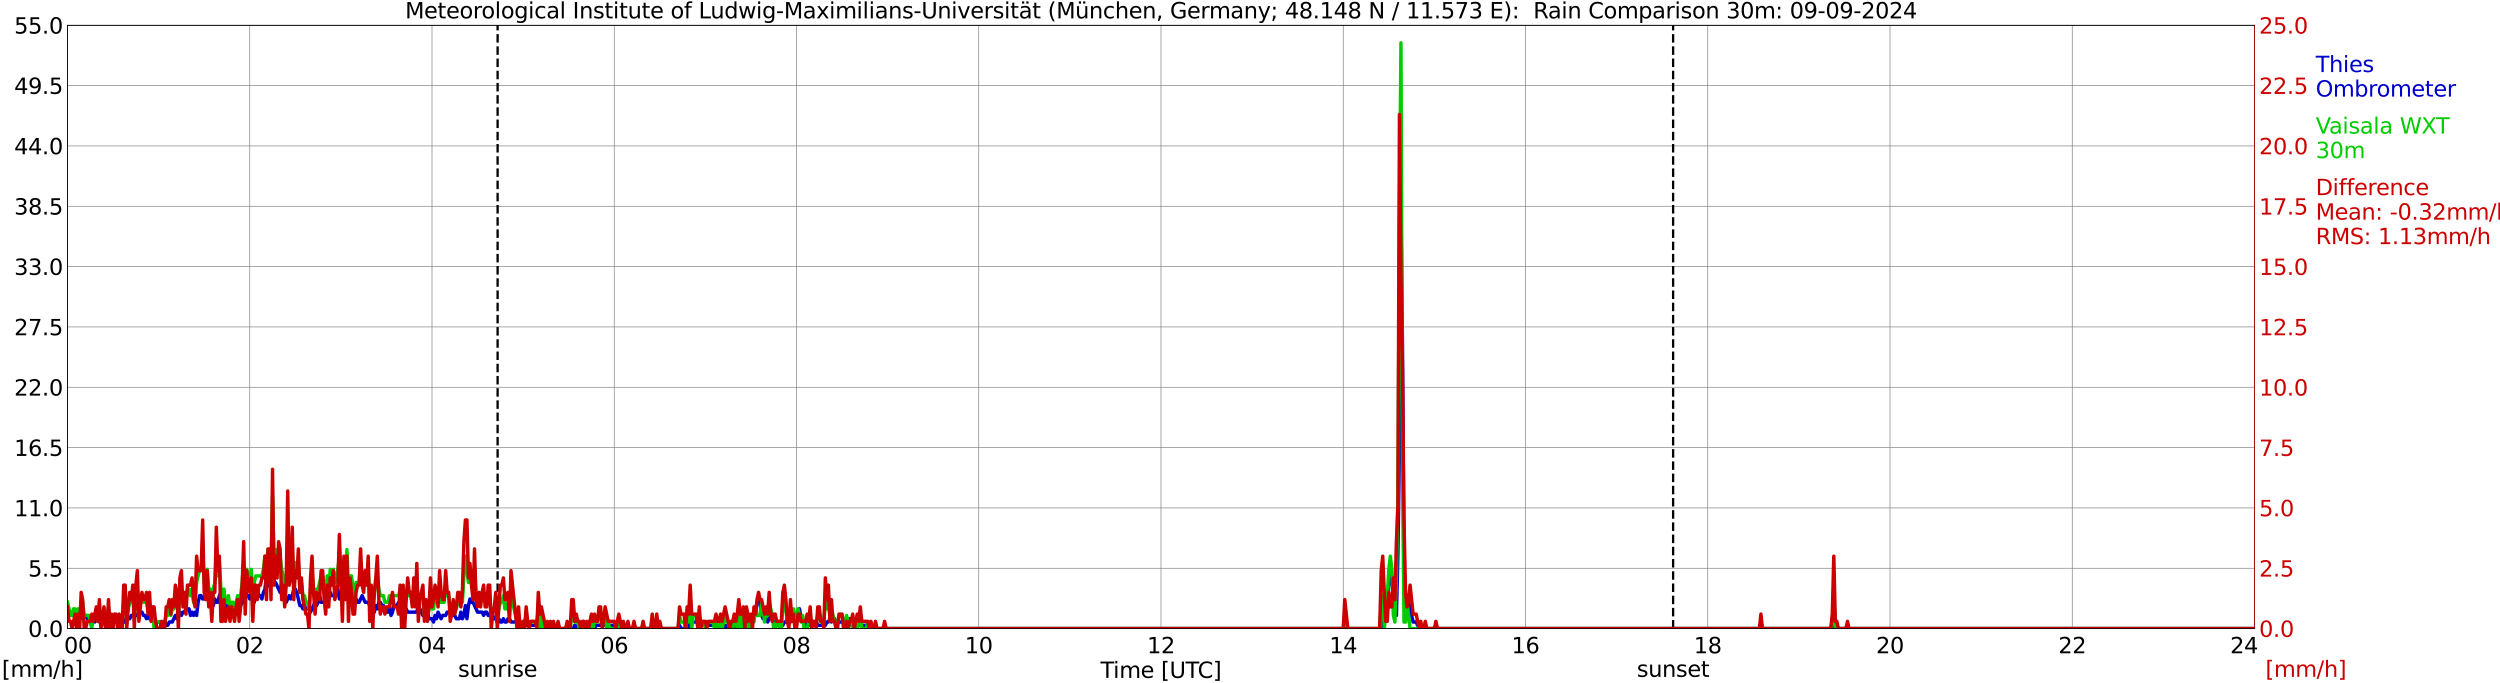 <?xml version="1.0" encoding="utf-8" standalone="no"?>
<!DOCTYPE svg PUBLIC "-//W3C//DTD SVG 1.1//EN"
  "http://www.w3.org/Graphics/SVG/1.1/DTD/svg11.dtd">
<svg xmlns:xlink="http://www.w3.org/1999/xlink" width="1085.4pt" height="296.64pt" viewBox="0 0 1085.4 296.64" xmlns="http://www.w3.org/2000/svg" version="1.1">
 <defs>
  <style type="text/css">*{stroke-linejoin: round; stroke-linecap: butt}</style>
 </defs>
 <g id="figure_1">
  <g id="patch_1">
   <path d="M 0 296.64 
L 1085.4 296.64 
L 1085.4 0 
L 0 0 
z
" style="fill: #ffffff"/>
  </g>
  <g id="axes_1">
   <g id="patch_2">
    <path d="M 29.306 272.909 
L 978.814 272.909 
L 978.814 10.976 
L 29.306 10.976 
z
" style="fill: #ffffff"/>
   </g>
   <g id="patch_3">
    <path d="M 978.814 272.909 
L 978.814 272.909 
L 978.814 10.976 
L 978.814 10.976 
z
" clip-path="url(#p230caa48f6)" style="fill: #d3d3d3; opacity: 0.25; stroke: #d3d3d3; stroke-linejoin: miter"/>
   </g>
   <g id="matplotlib.axis_1">
    <g id="xtick_1">
     <g id="line2d_1">
      <path d="M 29.306 272.909 
L 29.306 10.976 
" clip-path="url(#p230caa48f6)" style="fill: none; stroke: #808080; stroke-width: 0.3; stroke-linecap: square"/>
     </g>
     <g id="line2d_2"/>
     <g id="text_1">
      <!--    00 -->
      <g transform="translate(18.733 283.627) scale(0.095 -0.095)">
       <defs>
        <path id="DejaVuSans-20" transform="scale(0.016)"/>
        <path id="DejaVuSans-30" d="M 2034 4250 
Q 1547 4250 1301 3770 
Q 1056 3291 1056 2328 
Q 1056 1369 1301 889 
Q 1547 409 2034 409 
Q 2525 409 2770 889 
Q 3016 1369 3016 2328 
Q 3016 3291 2770 3770 
Q 2525 4250 2034 4250 
z
M 2034 4750 
Q 2819 4750 3233 4129 
Q 3647 3509 3647 2328 
Q 3647 1150 3233 529 
Q 2819 -91 2034 -91 
Q 1250 -91 836 529 
Q 422 1150 422 2328 
Q 422 3509 836 4129 
Q 1250 4750 2034 4750 
z
" transform="scale(0.016)"/>
       </defs>
       <use xlink:href="#DejaVuSans-20"/>
       <use xlink:href="#DejaVuSans-20" transform="translate(31.787 0)"/>
       <use xlink:href="#DejaVuSans-20" transform="translate(63.574 0)"/>
       <use xlink:href="#DejaVuSans-30" transform="translate(95.361 0)"/>
       <use xlink:href="#DejaVuSans-30" transform="translate(158.984 0)"/>
      </g>
     </g>
    </g>
    <g id="xtick_2">
     <g id="line2d_3">
      <path d="M 108.431 272.909 
L 108.431 10.976 
" clip-path="url(#p230caa48f6)" style="fill: none; stroke: #808080; stroke-width: 0.3; stroke-linecap: square"/>
     </g>
     <g id="line2d_4"/>
     <g id="text_2">
      <!-- 02 -->
      <g transform="translate(102.387 283.627) scale(0.095 -0.095)">
       <defs>
        <path id="DejaVuSans-32" d="M 1228 531 
L 3431 531 
L 3431 0 
L 469 0 
L 469 531 
Q 828 903 1448 1529 
Q 2069 2156 2228 2338 
Q 2531 2678 2651 2914 
Q 2772 3150 2772 3378 
Q 2772 3750 2511 3984 
Q 2250 4219 1831 4219 
Q 1534 4219 1204 4116 
Q 875 4013 500 3803 
L 500 4441 
Q 881 4594 1212 4672 
Q 1544 4750 1819 4750 
Q 2544 4750 2975 4387 
Q 3406 4025 3406 3419 
Q 3406 3131 3298 2873 
Q 3191 2616 2906 2266 
Q 2828 2175 2409 1742 
Q 1991 1309 1228 531 
z
" transform="scale(0.016)"/>
       </defs>
       <use xlink:href="#DejaVuSans-30"/>
       <use xlink:href="#DejaVuSans-32" transform="translate(63.623 0)"/>
      </g>
     </g>
    </g>
    <g id="xtick_3">
     <g id="line2d_5">
      <path d="M 187.557 272.909 
L 187.557 10.976 
" clip-path="url(#p230caa48f6)" style="fill: none; stroke: #808080; stroke-width: 0.3; stroke-linecap: square"/>
     </g>
     <g id="line2d_6"/>
     <g id="text_3">
      <!-- 04 -->
      <g transform="translate(181.513 283.627) scale(0.095 -0.095)">
       <defs>
        <path id="DejaVuSans-34" d="M 2419 4116 
L 825 1625 
L 2419 1625 
L 2419 4116 
z
M 2253 4666 
L 3047 4666 
L 3047 1625 
L 3713 1625 
L 3713 1100 
L 3047 1100 
L 3047 0 
L 2419 0 
L 2419 1100 
L 313 1100 
L 313 1709 
L 2253 4666 
z
" transform="scale(0.016)"/>
       </defs>
       <use xlink:href="#DejaVuSans-30"/>
       <use xlink:href="#DejaVuSans-34" transform="translate(63.623 0)"/>
      </g>
     </g>
    </g>
    <g id="xtick_4">
     <g id="line2d_7">
      <path d="M 266.683 272.909 
L 266.683 10.976 
" clip-path="url(#p230caa48f6)" style="fill: none; stroke: #808080; stroke-width: 0.3; stroke-linecap: square"/>
     </g>
     <g id="line2d_8"/>
     <g id="text_4">
      <!-- 06 -->
      <g transform="translate(260.638 283.627) scale(0.095 -0.095)">
       <defs>
        <path id="DejaVuSans-36" d="M 2113 2584 
Q 1688 2584 1439 2293 
Q 1191 2003 1191 1497 
Q 1191 994 1439 701 
Q 1688 409 2113 409 
Q 2538 409 2786 701 
Q 3034 994 3034 1497 
Q 3034 2003 2786 2293 
Q 2538 2584 2113 2584 
z
M 3366 4563 
L 3366 3988 
Q 3128 4100 2886 4159 
Q 2644 4219 2406 4219 
Q 1781 4219 1451 3797 
Q 1122 3375 1075 2522 
Q 1259 2794 1537 2939 
Q 1816 3084 2150 3084 
Q 2853 3084 3261 2657 
Q 3669 2231 3669 1497 
Q 3669 778 3244 343 
Q 2819 -91 2113 -91 
Q 1303 -91 875 529 
Q 447 1150 447 2328 
Q 447 3434 972 4092 
Q 1497 4750 2381 4750 
Q 2619 4750 2861 4703 
Q 3103 4656 3366 4563 
z
" transform="scale(0.016)"/>
       </defs>
       <use xlink:href="#DejaVuSans-30"/>
       <use xlink:href="#DejaVuSans-36" transform="translate(63.623 0)"/>
      </g>
     </g>
    </g>
    <g id="xtick_5">
     <g id="line2d_9">
      <path d="M 345.808 272.909 
L 345.808 10.976 
" clip-path="url(#p230caa48f6)" style="fill: none; stroke: #808080; stroke-width: 0.3; stroke-linecap: square"/>
     </g>
     <g id="line2d_10"/>
     <g id="text_5">
      <!-- 08 -->
      <g transform="translate(339.764 283.627) scale(0.095 -0.095)">
       <defs>
        <path id="DejaVuSans-38" d="M 2034 2216 
Q 1584 2216 1326 1975 
Q 1069 1734 1069 1313 
Q 1069 891 1326 650 
Q 1584 409 2034 409 
Q 2484 409 2743 651 
Q 3003 894 3003 1313 
Q 3003 1734 2745 1975 
Q 2488 2216 2034 2216 
z
M 1403 2484 
Q 997 2584 770 2862 
Q 544 3141 544 3541 
Q 544 4100 942 4425 
Q 1341 4750 2034 4750 
Q 2731 4750 3128 4425 
Q 3525 4100 3525 3541 
Q 3525 3141 3298 2862 
Q 3072 2584 2669 2484 
Q 3125 2378 3379 2068 
Q 3634 1759 3634 1313 
Q 3634 634 3220 271 
Q 2806 -91 2034 -91 
Q 1263 -91 848 271 
Q 434 634 434 1313 
Q 434 1759 690 2068 
Q 947 2378 1403 2484 
z
M 1172 3481 
Q 1172 3119 1398 2916 
Q 1625 2713 2034 2713 
Q 2441 2713 2670 2916 
Q 2900 3119 2900 3481 
Q 2900 3844 2670 4047 
Q 2441 4250 2034 4250 
Q 1625 4250 1398 4047 
Q 1172 3844 1172 3481 
z
" transform="scale(0.016)"/>
       </defs>
       <use xlink:href="#DejaVuSans-30"/>
       <use xlink:href="#DejaVuSans-38" transform="translate(63.623 0)"/>
      </g>
     </g>
    </g>
    <g id="xtick_6">
     <g id="line2d_11">
      <path d="M 424.934 272.909 
L 424.934 10.976 
" clip-path="url(#p230caa48f6)" style="fill: none; stroke: #808080; stroke-width: 0.3; stroke-linecap: square"/>
     </g>
     <g id="line2d_12"/>
     <g id="text_6">
      <!-- 10 -->
      <g transform="translate(418.89 283.627) scale(0.095 -0.095)">
       <defs>
        <path id="DejaVuSans-31" d="M 794 531 
L 1825 531 
L 1825 4091 
L 703 3866 
L 703 4441 
L 1819 4666 
L 2450 4666 
L 2450 531 
L 3481 531 
L 3481 0 
L 794 0 
L 794 531 
z
" transform="scale(0.016)"/>
       </defs>
       <use xlink:href="#DejaVuSans-31"/>
       <use xlink:href="#DejaVuSans-30" transform="translate(63.623 0)"/>
      </g>
     </g>
    </g>
    <g id="xtick_7">
     <g id="line2d_13">
      <path d="M 504.06 272.909 
L 504.06 10.976 
" clip-path="url(#p230caa48f6)" style="fill: none; stroke: #808080; stroke-width: 0.3; stroke-linecap: square"/>
     </g>
     <g id="line2d_14"/>
     <g id="text_7">
      <!-- 12 -->
      <g transform="translate(498.015 283.627) scale(0.095 -0.095)">
       <use xlink:href="#DejaVuSans-31"/>
       <use xlink:href="#DejaVuSans-32" transform="translate(63.623 0)"/>
      </g>
     </g>
    </g>
    <g id="xtick_8">
     <g id="line2d_15">
      <path d="M 583.185 272.909 
L 583.185 10.976 
" clip-path="url(#p230caa48f6)" style="fill: none; stroke: #808080; stroke-width: 0.3; stroke-linecap: square"/>
     </g>
     <g id="line2d_16"/>
     <g id="text_8">
      <!-- 14 -->
      <g transform="translate(577.141 283.627) scale(0.095 -0.095)">
       <use xlink:href="#DejaVuSans-31"/>
       <use xlink:href="#DejaVuSans-34" transform="translate(63.623 0)"/>
      </g>
     </g>
    </g>
    <g id="xtick_9">
     <g id="line2d_17">
      <path d="M 662.311 272.909 
L 662.311 10.976 
" clip-path="url(#p230caa48f6)" style="fill: none; stroke: #808080; stroke-width: 0.3; stroke-linecap: square"/>
     </g>
     <g id="line2d_18"/>
     <g id="text_9">
      <!-- 16 -->
      <g transform="translate(656.267 283.627) scale(0.095 -0.095)">
       <use xlink:href="#DejaVuSans-31"/>
       <use xlink:href="#DejaVuSans-36" transform="translate(63.623 0)"/>
      </g>
     </g>
    </g>
    <g id="xtick_10">
     <g id="line2d_19">
      <path d="M 741.437 272.909 
L 741.437 10.976 
" clip-path="url(#p230caa48f6)" style="fill: none; stroke: #808080; stroke-width: 0.3; stroke-linecap: square"/>
     </g>
     <g id="line2d_20"/>
     <g id="text_10">
      <!-- 18 -->
      <g transform="translate(735.392 283.627) scale(0.095 -0.095)">
       <use xlink:href="#DejaVuSans-31"/>
       <use xlink:href="#DejaVuSans-38" transform="translate(63.623 0)"/>
      </g>
     </g>
    </g>
    <g id="xtick_11">
     <g id="line2d_21">
      <path d="M 820.562 272.909 
L 820.562 10.976 
" clip-path="url(#p230caa48f6)" style="fill: none; stroke: #808080; stroke-width: 0.3; stroke-linecap: square"/>
     </g>
     <g id="line2d_22"/>
     <g id="text_11">
      <!-- 20 -->
      <g transform="translate(814.518 283.627) scale(0.095 -0.095)">
       <use xlink:href="#DejaVuSans-32"/>
       <use xlink:href="#DejaVuSans-30" transform="translate(63.623 0)"/>
      </g>
     </g>
    </g>
    <g id="xtick_12">
     <g id="line2d_23">
      <path d="M 899.688 272.909 
L 899.688 10.976 
" clip-path="url(#p230caa48f6)" style="fill: none; stroke: #808080; stroke-width: 0.3; stroke-linecap: square"/>
     </g>
     <g id="line2d_24"/>
     <g id="text_12">
      <!-- 22 -->
      <g transform="translate(893.644 283.627) scale(0.095 -0.095)">
       <use xlink:href="#DejaVuSans-32"/>
       <use xlink:href="#DejaVuSans-32" transform="translate(63.623 0)"/>
      </g>
     </g>
    </g>
    <g id="xtick_13">
     <g id="line2d_25">
      <path d="M 978.814 272.909 
L 978.814 10.976 
" clip-path="url(#p230caa48f6)" style="fill: none; stroke: #808080; stroke-width: 0.3; stroke-linecap: square"/>
     </g>
     <g id="line2d_26"/>
     <g id="text_13">
      <!-- 24    -->
      <g transform="translate(968.241 283.627) scale(0.095 -0.095)">
       <use xlink:href="#DejaVuSans-32"/>
       <use xlink:href="#DejaVuSans-34" transform="translate(63.623 0)"/>
       <use xlink:href="#DejaVuSans-20" transform="translate(127.246 0)"/>
       <use xlink:href="#DejaVuSans-20" transform="translate(159.033 0)"/>
       <use xlink:href="#DejaVuSans-20" transform="translate(190.82 0)"/>
      </g>
     </g>
    </g>
    <g id="text_14">
     <!-- Time [UTC] -->
     <g transform="translate(477.806 294.322) scale(0.095 -0.095)">
      <defs>
       <path id="DejaVuSans-54" d="M -19 4666 
L 3928 4666 
L 3928 4134 
L 2272 4134 
L 2272 0 
L 1638 0 
L 1638 4134 
L -19 4134 
L -19 4666 
z
" transform="scale(0.016)"/>
       <path id="DejaVuSans-69" d="M 603 3500 
L 1178 3500 
L 1178 0 
L 603 0 
L 603 3500 
z
M 603 4863 
L 1178 4863 
L 1178 4134 
L 603 4134 
L 603 4863 
z
" transform="scale(0.016)"/>
       <path id="DejaVuSans-6d" d="M 3328 2828 
Q 3544 3216 3844 3400 
Q 4144 3584 4550 3584 
Q 5097 3584 5394 3201 
Q 5691 2819 5691 2113 
L 5691 0 
L 5113 0 
L 5113 2094 
Q 5113 2597 4934 2840 
Q 4756 3084 4391 3084 
Q 3944 3084 3684 2787 
Q 3425 2491 3425 1978 
L 3425 0 
L 2847 0 
L 2847 2094 
Q 2847 2600 2669 2842 
Q 2491 3084 2119 3084 
Q 1678 3084 1418 2786 
Q 1159 2488 1159 1978 
L 1159 0 
L 581 0 
L 581 3500 
L 1159 3500 
L 1159 2956 
Q 1356 3278 1631 3431 
Q 1906 3584 2284 3584 
Q 2666 3584 2933 3390 
Q 3200 3197 3328 2828 
z
" transform="scale(0.016)"/>
       <path id="DejaVuSans-65" d="M 3597 1894 
L 3597 1613 
L 953 1613 
Q 991 1019 1311 708 
Q 1631 397 2203 397 
Q 2534 397 2845 478 
Q 3156 559 3463 722 
L 3463 178 
Q 3153 47 2828 -22 
Q 2503 -91 2169 -91 
Q 1331 -91 842 396 
Q 353 884 353 1716 
Q 353 2575 817 3079 
Q 1281 3584 2069 3584 
Q 2775 3584 3186 3129 
Q 3597 2675 3597 1894 
z
M 3022 2063 
Q 3016 2534 2758 2815 
Q 2500 3097 2075 3097 
Q 1594 3097 1305 2825 
Q 1016 2553 972 2059 
L 3022 2063 
z
" transform="scale(0.016)"/>
       <path id="DejaVuSans-5b" d="M 550 4863 
L 1875 4863 
L 1875 4416 
L 1125 4416 
L 1125 -397 
L 1875 -397 
L 1875 -844 
L 550 -844 
L 550 4863 
z
" transform="scale(0.016)"/>
       <path id="DejaVuSans-55" d="M 556 4666 
L 1191 4666 
L 1191 1831 
Q 1191 1081 1462 751 
Q 1734 422 2344 422 
Q 2950 422 3222 751 
Q 3494 1081 3494 1831 
L 3494 4666 
L 4128 4666 
L 4128 1753 
Q 4128 841 3676 375 
Q 3225 -91 2344 -91 
Q 1459 -91 1007 375 
Q 556 841 556 1753 
L 556 4666 
z
" transform="scale(0.016)"/>
       <path id="DejaVuSans-43" d="M 4122 4306 
L 4122 3641 
Q 3803 3938 3442 4084 
Q 3081 4231 2675 4231 
Q 1875 4231 1450 3742 
Q 1025 3253 1025 2328 
Q 1025 1406 1450 917 
Q 1875 428 2675 428 
Q 3081 428 3442 575 
Q 3803 722 4122 1019 
L 4122 359 
Q 3791 134 3420 21 
Q 3050 -91 2638 -91 
Q 1578 -91 968 557 
Q 359 1206 359 2328 
Q 359 3453 968 4101 
Q 1578 4750 2638 4750 
Q 3056 4750 3426 4639 
Q 3797 4528 4122 4306 
z
" transform="scale(0.016)"/>
       <path id="DejaVuSans-5d" d="M 1947 4863 
L 1947 -844 
L 622 -844 
L 622 -397 
L 1369 -397 
L 1369 4416 
L 622 4416 
L 622 4863 
L 1947 4863 
z
" transform="scale(0.016)"/>
      </defs>
      <use xlink:href="#DejaVuSans-54"/>
      <use xlink:href="#DejaVuSans-69" transform="translate(57.959 0)"/>
      <use xlink:href="#DejaVuSans-6d" transform="translate(85.742 0)"/>
      <use xlink:href="#DejaVuSans-65" transform="translate(183.154 0)"/>
      <use xlink:href="#DejaVuSans-20" transform="translate(244.678 0)"/>
      <use xlink:href="#DejaVuSans-5b" transform="translate(276.465 0)"/>
      <use xlink:href="#DejaVuSans-55" transform="translate(315.479 0)"/>
      <use xlink:href="#DejaVuSans-54" transform="translate(388.672 0)"/>
      <use xlink:href="#DejaVuSans-43" transform="translate(443.881 0)"/>
      <use xlink:href="#DejaVuSans-5d" transform="translate(513.705 0)"/>
     </g>
    </g>
   </g>
   <g id="matplotlib.axis_2">
    <g id="ytick_1">
     <g id="line2d_27">
      <path d="M 29.306 272.909 
L 978.814 272.909 
" clip-path="url(#p230caa48f6)" style="fill: none; stroke: #808080; stroke-width: 0.3; stroke-linecap: square"/>
     </g>
     <g id="line2d_28"/>
     <g id="text_15">
      <!-- 0.0 -->
      <g transform="translate(12.198 276.518) scale(0.095 -0.095)">
       <defs>
        <path id="DejaVuSans-2e" d="M 684 794 
L 1344 794 
L 1344 0 
L 684 0 
L 684 794 
z
" transform="scale(0.016)"/>
       </defs>
       <use xlink:href="#DejaVuSans-30"/>
       <use xlink:href="#DejaVuSans-2e" transform="translate(63.623 0)"/>
       <use xlink:href="#DejaVuSans-30" transform="translate(95.41 0)"/>
      </g>
     </g>
    </g>
    <g id="ytick_2">
     <g id="line2d_29">
      <path d="M 29.306 246.715 
L 978.814 246.715 
" clip-path="url(#p230caa48f6)" style="fill: none; stroke: #808080; stroke-width: 0.3; stroke-linecap: square"/>
     </g>
     <g id="line2d_30"/>
     <g id="text_16">
      <!-- 5.5 -->
      <g transform="translate(12.198 250.325) scale(0.095 -0.095)">
       <defs>
        <path id="DejaVuSans-35" d="M 691 4666 
L 3169 4666 
L 3169 4134 
L 1269 4134 
L 1269 2991 
Q 1406 3038 1543 3061 
Q 1681 3084 1819 3084 
Q 2600 3084 3056 2656 
Q 3513 2228 3513 1497 
Q 3513 744 3044 326 
Q 2575 -91 1722 -91 
Q 1428 -91 1123 -41 
Q 819 9 494 109 
L 494 744 
Q 775 591 1075 516 
Q 1375 441 1709 441 
Q 2250 441 2565 725 
Q 2881 1009 2881 1497 
Q 2881 1984 2565 2268 
Q 2250 2553 1709 2553 
Q 1456 2553 1204 2497 
Q 953 2441 691 2322 
L 691 4666 
z
" transform="scale(0.016)"/>
       </defs>
       <use xlink:href="#DejaVuSans-35"/>
       <use xlink:href="#DejaVuSans-2e" transform="translate(63.623 0)"/>
       <use xlink:href="#DejaVuSans-35" transform="translate(95.41 0)"/>
      </g>
     </g>
    </g>
    <g id="ytick_3">
     <g id="line2d_31">
      <path d="M 29.306 220.522 
L 978.814 220.522 
" clip-path="url(#p230caa48f6)" style="fill: none; stroke: #808080; stroke-width: 0.3; stroke-linecap: square"/>
     </g>
     <g id="line2d_32"/>
     <g id="text_17">
      <!-- 11.0 -->
      <g transform="translate(6.153 224.131) scale(0.095 -0.095)">
       <use xlink:href="#DejaVuSans-31"/>
       <use xlink:href="#DejaVuSans-31" transform="translate(63.623 0)"/>
       <use xlink:href="#DejaVuSans-2e" transform="translate(127.246 0)"/>
       <use xlink:href="#DejaVuSans-30" transform="translate(159.033 0)"/>
      </g>
     </g>
    </g>
    <g id="ytick_4">
     <g id="line2d_33">
      <path d="M 29.306 194.329 
L 978.814 194.329 
" clip-path="url(#p230caa48f6)" style="fill: none; stroke: #808080; stroke-width: 0.3; stroke-linecap: square"/>
     </g>
     <g id="line2d_34"/>
     <g id="text_18">
      <!-- 16.5 -->
      <g transform="translate(6.153 197.938) scale(0.095 -0.095)">
       <use xlink:href="#DejaVuSans-31"/>
       <use xlink:href="#DejaVuSans-36" transform="translate(63.623 0)"/>
       <use xlink:href="#DejaVuSans-2e" transform="translate(127.246 0)"/>
       <use xlink:href="#DejaVuSans-35" transform="translate(159.033 0)"/>
      </g>
     </g>
    </g>
    <g id="ytick_5">
     <g id="line2d_35">
      <path d="M 29.306 168.136 
L 978.814 168.136 
" clip-path="url(#p230caa48f6)" style="fill: none; stroke: #808080; stroke-width: 0.3; stroke-linecap: square"/>
     </g>
     <g id="line2d_36"/>
     <g id="text_19">
      <!-- 22.0 -->
      <g transform="translate(6.153 171.745) scale(0.095 -0.095)">
       <use xlink:href="#DejaVuSans-32"/>
       <use xlink:href="#DejaVuSans-32" transform="translate(63.623 0)"/>
       <use xlink:href="#DejaVuSans-2e" transform="translate(127.246 0)"/>
       <use xlink:href="#DejaVuSans-30" transform="translate(159.033 0)"/>
      </g>
     </g>
    </g>
    <g id="ytick_6">
     <g id="line2d_37">
      <path d="M 29.306 141.942 
L 978.814 141.942 
" clip-path="url(#p230caa48f6)" style="fill: none; stroke: #808080; stroke-width: 0.3; stroke-linecap: square"/>
     </g>
     <g id="line2d_38"/>
     <g id="text_20">
      <!-- 27.5 -->
      <g transform="translate(6.153 145.551) scale(0.095 -0.095)">
       <defs>
        <path id="DejaVuSans-37" d="M 525 4666 
L 3525 4666 
L 3525 4397 
L 1831 0 
L 1172 0 
L 2766 4134 
L 525 4134 
L 525 4666 
z
" transform="scale(0.016)"/>
       </defs>
       <use xlink:href="#DejaVuSans-32"/>
       <use xlink:href="#DejaVuSans-37" transform="translate(63.623 0)"/>
       <use xlink:href="#DejaVuSans-2e" transform="translate(127.246 0)"/>
       <use xlink:href="#DejaVuSans-35" transform="translate(159.033 0)"/>
      </g>
     </g>
    </g>
    <g id="ytick_7">
     <g id="line2d_39">
      <path d="M 29.306 115.749 
L 978.814 115.749 
" clip-path="url(#p230caa48f6)" style="fill: none; stroke: #808080; stroke-width: 0.3; stroke-linecap: square"/>
     </g>
     <g id="line2d_40"/>
     <g id="text_21">
      <!-- 33.0 -->
      <g transform="translate(6.153 119.358) scale(0.095 -0.095)">
       <defs>
        <path id="DejaVuSans-33" d="M 2597 2516 
Q 3050 2419 3304 2112 
Q 3559 1806 3559 1356 
Q 3559 666 3084 287 
Q 2609 -91 1734 -91 
Q 1441 -91 1130 -33 
Q 819 25 488 141 
L 488 750 
Q 750 597 1062 519 
Q 1375 441 1716 441 
Q 2309 441 2620 675 
Q 2931 909 2931 1356 
Q 2931 1769 2642 2001 
Q 2353 2234 1838 2234 
L 1294 2234 
L 1294 2753 
L 1863 2753 
Q 2328 2753 2575 2939 
Q 2822 3125 2822 3475 
Q 2822 3834 2567 4026 
Q 2313 4219 1838 4219 
Q 1578 4219 1281 4162 
Q 984 4106 628 3988 
L 628 4550 
Q 988 4650 1302 4700 
Q 1616 4750 1894 4750 
Q 2613 4750 3031 4423 
Q 3450 4097 3450 3541 
Q 3450 3153 3228 2886 
Q 3006 2619 2597 2516 
z
" transform="scale(0.016)"/>
       </defs>
       <use xlink:href="#DejaVuSans-33"/>
       <use xlink:href="#DejaVuSans-33" transform="translate(63.623 0)"/>
       <use xlink:href="#DejaVuSans-2e" transform="translate(127.246 0)"/>
       <use xlink:href="#DejaVuSans-30" transform="translate(159.033 0)"/>
      </g>
     </g>
    </g>
    <g id="ytick_8">
     <g id="line2d_41">
      <path d="M 29.306 89.556 
L 978.814 89.556 
" clip-path="url(#p230caa48f6)" style="fill: none; stroke: #808080; stroke-width: 0.3; stroke-linecap: square"/>
     </g>
     <g id="line2d_42"/>
     <g id="text_22">
      <!-- 38.5 -->
      <g transform="translate(6.153 93.165) scale(0.095 -0.095)">
       <use xlink:href="#DejaVuSans-33"/>
       <use xlink:href="#DejaVuSans-38" transform="translate(63.623 0)"/>
       <use xlink:href="#DejaVuSans-2e" transform="translate(127.246 0)"/>
       <use xlink:href="#DejaVuSans-35" transform="translate(159.033 0)"/>
      </g>
     </g>
    </g>
    <g id="ytick_9">
     <g id="line2d_43">
      <path d="M 29.306 63.362 
L 978.814 63.362 
" clip-path="url(#p230caa48f6)" style="fill: none; stroke: #808080; stroke-width: 0.3; stroke-linecap: square"/>
     </g>
     <g id="line2d_44"/>
     <g id="text_23">
      <!-- 44.0 -->
      <g transform="translate(6.153 66.972) scale(0.095 -0.095)">
       <use xlink:href="#DejaVuSans-34"/>
       <use xlink:href="#DejaVuSans-34" transform="translate(63.623 0)"/>
       <use xlink:href="#DejaVuSans-2e" transform="translate(127.246 0)"/>
       <use xlink:href="#DejaVuSans-30" transform="translate(159.033 0)"/>
      </g>
     </g>
    </g>
    <g id="ytick_10">
     <g id="line2d_45">
      <path d="M 29.306 37.169 
L 978.814 37.169 
" clip-path="url(#p230caa48f6)" style="fill: none; stroke: #808080; stroke-width: 0.3; stroke-linecap: square"/>
     </g>
     <g id="line2d_46"/>
     <g id="text_24">
      <!-- 49.5 -->
      <g transform="translate(6.153 40.778) scale(0.095 -0.095)">
       <defs>
        <path id="DejaVuSans-39" d="M 703 97 
L 703 672 
Q 941 559 1184 500 
Q 1428 441 1663 441 
Q 2288 441 2617 861 
Q 2947 1281 2994 2138 
Q 2813 1869 2534 1725 
Q 2256 1581 1919 1581 
Q 1219 1581 811 2004 
Q 403 2428 403 3163 
Q 403 3881 828 4315 
Q 1253 4750 1959 4750 
Q 2769 4750 3195 4129 
Q 3622 3509 3622 2328 
Q 3622 1225 3098 567 
Q 2575 -91 1691 -91 
Q 1453 -91 1209 -44 
Q 966 3 703 97 
z
M 1959 2075 
Q 2384 2075 2632 2365 
Q 2881 2656 2881 3163 
Q 2881 3666 2632 3958 
Q 2384 4250 1959 4250 
Q 1534 4250 1286 3958 
Q 1038 3666 1038 3163 
Q 1038 2656 1286 2365 
Q 1534 2075 1959 2075 
z
" transform="scale(0.016)"/>
       </defs>
       <use xlink:href="#DejaVuSans-34"/>
       <use xlink:href="#DejaVuSans-39" transform="translate(63.623 0)"/>
       <use xlink:href="#DejaVuSans-2e" transform="translate(127.246 0)"/>
       <use xlink:href="#DejaVuSans-35" transform="translate(159.033 0)"/>
      </g>
     </g>
    </g>
    <g id="ytick_11">
     <g id="line2d_47">
      <path d="M 29.306 10.976 
L 978.814 10.976 
" clip-path="url(#p230caa48f6)" style="fill: none; stroke: #808080; stroke-width: 0.3; stroke-linecap: square"/>
     </g>
     <g id="line2d_48"/>
     <g id="text_25">
      <!-- 55.0 -->
      <g transform="translate(6.153 14.585) scale(0.095 -0.095)">
       <use xlink:href="#DejaVuSans-35"/>
       <use xlink:href="#DejaVuSans-35" transform="translate(63.623 0)"/>
       <use xlink:href="#DejaVuSans-2e" transform="translate(127.246 0)"/>
       <use xlink:href="#DejaVuSans-30" transform="translate(159.033 0)"/>
      </g>
     </g>
    </g>
   </g>
   <g id="line2d_49">
    <path d="M 216.042 272.909 
L 216.042 10.976 
" clip-path="url(#p230caa48f6)" style="fill: none; stroke-dasharray: 3.7,1.6; stroke-dashoffset: 0; stroke: #000000"/>
   </g>
   <g id="line2d_50">
    <path d="M 726.403 272.909 
L 726.403 10.976 
" clip-path="url(#p230caa48f6)" style="fill: none; stroke-dasharray: 3.7,1.6; stroke-dashoffset: 0; stroke: #000000"/>
   </g>
   <g id="line2d_51">
    <path d="M 29.306 265.765 
L 30.625 265.765 
L 31.284 267.194 
L 31.943 265.765 
L 32.603 267.194 
L 34.581 267.194 
L 35.24 268.623 
L 35.9 267.194 
L 37.218 267.194 
L 37.878 268.623 
L 39.197 268.623 
L 39.856 270.051 
L 40.515 268.623 
L 41.175 270.051 
L 41.834 268.623 
L 42.493 268.623 
L 43.153 270.051 
L 43.812 267.194 
L 44.472 268.623 
L 45.131 268.623 
L 45.79 270.051 
L 54.362 270.051 
L 55.022 267.194 
L 55.681 268.623 
L 56.34 268.623 
L 57 267.194 
L 59.637 267.194 
L 60.297 265.765 
L 61.615 265.765 
L 62.275 267.194 
L 62.934 267.194 
L 63.594 268.623 
L 64.253 267.194 
L 64.912 268.623 
L 66.89 268.623 
L 67.55 271.48 
L 68.209 270.051 
L 69.528 270.051 
L 70.187 271.48 
L 70.847 270.051 
L 71.506 270.051 
L 72.166 271.48 
L 72.825 271.48 
L 73.484 270.051 
L 74.803 270.051 
L 76.122 267.194 
L 76.781 268.623 
L 78.1 265.765 
L 78.759 267.194 
L 79.419 265.765 
L 80.078 265.765 
L 80.737 264.336 
L 82.056 264.336 
L 82.716 267.194 
L 83.375 265.765 
L 84.034 267.194 
L 84.694 265.765 
L 85.353 267.194 
L 86.013 261.479 
L 86.672 258.622 
L 87.331 258.622 
L 87.991 260.05 
L 88.65 260.05 
L 89.309 258.622 
L 89.969 258.622 
L 90.628 260.05 
L 91.288 262.908 
L 92.606 262.908 
L 93.266 260.05 
L 93.925 261.479 
L 94.584 261.479 
L 95.244 258.622 
L 95.903 257.193 
L 96.563 260.05 
L 98.541 264.336 
L 99.2 262.908 
L 99.86 265.765 
L 100.519 265.765 
L 101.838 262.908 
L 102.497 265.765 
L 103.816 262.908 
L 104.475 262.908 
L 105.135 261.479 
L 105.794 261.479 
L 106.453 255.764 
L 107.113 258.622 
L 107.772 258.622 
L 108.431 260.05 
L 109.091 257.193 
L 109.75 260.05 
L 110.41 261.479 
L 111.728 255.764 
L 112.388 258.622 
L 113.047 258.622 
L 113.707 260.05 
L 114.366 257.193 
L 115.025 255.764 
L 115.685 250.049 
L 116.344 254.335 
L 117.003 254.335 
L 117.663 250.049 
L 118.322 247.192 
L 118.982 252.907 
L 119.641 252.907 
L 121.619 257.193 
L 122.278 252.907 
L 122.938 258.622 
L 123.597 257.193 
L 124.257 261.479 
L 125.575 258.622 
L 126.235 260.05 
L 126.894 258.622 
L 127.553 255.764 
L 128.213 255.764 
L 128.872 257.193 
L 130.191 262.908 
L 130.85 262.908 
L 131.51 264.336 
L 132.169 262.908 
L 132.829 264.336 
L 134.147 264.336 
L 134.807 265.765 
L 136.785 261.479 
L 137.444 262.908 
L 138.104 261.479 
L 138.763 258.622 
L 139.422 261.479 
L 141.4 261.479 
L 142.06 258.622 
L 142.719 260.05 
L 143.379 257.193 
L 144.038 258.622 
L 145.357 258.622 
L 146.676 255.764 
L 147.335 260.05 
L 147.994 257.193 
L 148.654 257.193 
L 149.313 258.622 
L 150.632 252.907 
L 151.291 257.193 
L 151.951 260.05 
L 152.61 257.193 
L 153.269 258.622 
L 153.929 261.479 
L 154.588 260.05 
L 155.247 261.479 
L 155.907 261.479 
L 157.226 258.622 
L 158.544 261.479 
L 159.863 261.479 
L 161.182 264.336 
L 161.841 261.479 
L 162.501 265.765 
L 163.16 262.908 
L 163.819 264.336 
L 164.479 261.479 
L 165.138 261.479 
L 165.798 262.908 
L 166.457 262.908 
L 167.776 265.765 
L 168.435 265.765 
L 169.094 262.908 
L 169.754 267.194 
L 170.413 265.765 
L 171.073 262.908 
L 172.391 262.908 
L 173.051 261.479 
L 173.71 264.336 
L 174.37 261.479 
L 175.029 264.336 
L 176.348 264.336 
L 177.007 265.765 
L 180.963 265.765 
L 181.623 262.908 
L 183.601 267.194 
L 184.26 265.765 
L 184.92 267.194 
L 185.579 265.765 
L 186.238 268.623 
L 187.557 268.623 
L 188.216 270.051 
L 188.876 267.194 
L 189.535 268.623 
L 190.195 265.765 
L 191.513 268.623 
L 192.173 267.194 
L 193.492 267.194 
L 194.151 265.765 
L 195.47 265.765 
L 196.129 267.194 
L 197.448 267.194 
L 198.107 268.623 
L 199.426 268.623 
L 200.085 265.765 
L 200.745 268.623 
L 201.404 267.194 
L 202.063 262.908 
L 202.723 268.623 
L 203.382 262.908 
L 204.042 260.05 
L 204.701 261.479 
L 205.36 261.479 
L 207.339 265.765 
L 209.317 265.765 
L 209.976 267.194 
L 210.635 265.765 
L 211.295 265.765 
L 211.954 267.194 
L 213.932 267.194 
L 214.592 268.623 
L 215.251 268.623 
L 215.91 270.051 
L 216.57 268.623 
L 217.229 270.051 
L 217.889 270.051 
L 218.548 268.623 
L 219.207 270.051 
L 219.867 270.051 
L 220.526 268.623 
L 221.186 268.623 
L 221.845 270.051 
L 224.482 270.051 
L 225.142 271.48 
L 225.801 270.051 
L 226.461 272.909 
L 227.779 270.051 
L 228.439 271.48 
L 229.098 271.48 
L 229.757 270.051 
L 230.417 271.48 
L 232.395 271.48 
L 233.054 270.051 
L 233.714 271.48 
L 234.373 270.051 
L 235.033 271.48 
L 235.692 270.051 
L 237.011 272.909 
L 237.67 271.48 
L 238.329 272.909 
L 238.989 271.48 
L 239.648 272.909 
L 240.308 271.48 
L 240.967 272.909 
L 241.626 272.909 
L 242.286 271.48 
L 242.945 272.909 
L 245.583 272.909 
L 246.242 271.48 
L 246.901 272.909 
L 248.88 272.909 
L 249.539 271.48 
L 250.198 272.909 
L 250.858 271.48 
L 251.517 271.48 
L 252.176 272.909 
L 252.836 271.48 
L 253.495 271.48 
L 254.155 272.909 
L 254.814 271.48 
L 255.473 272.909 
L 256.133 271.48 
L 256.792 272.909 
L 257.451 271.48 
L 258.111 272.909 
L 258.77 271.48 
L 260.748 271.48 
L 261.408 270.051 
L 262.067 271.48 
L 262.726 271.48 
L 263.386 270.051 
L 264.045 271.48 
L 266.683 271.48 
L 267.342 272.909 
L 268.002 271.48 
L 268.661 272.909 
L 269.32 271.48 
L 269.98 272.909 
L 270.639 271.48 
L 271.298 272.909 
L 271.958 272.909 
L 272.617 271.48 
L 273.277 272.909 
L 274.595 272.909 
L 275.255 271.48 
L 275.914 272.909 
L 278.552 272.909 
L 279.211 271.48 
L 279.87 272.909 
L 285.805 272.909 
L 286.464 271.48 
L 287.124 272.909 
L 294.377 272.909 
L 295.036 271.48 
L 295.696 272.909 
L 297.674 272.909 
L 298.333 271.48 
L 298.992 272.909 
L 299.652 270.051 
L 302.949 270.051 
L 303.608 271.48 
L 304.267 270.051 
L 304.927 271.48 
L 306.246 271.48 
L 306.905 270.051 
L 307.564 271.48 
L 310.202 271.48 
L 310.861 272.909 
L 311.521 271.48 
L 312.18 271.48 
L 312.839 272.909 
L 313.499 271.48 
L 314.158 272.909 
L 314.818 271.48 
L 315.477 272.909 
L 316.136 271.48 
L 316.796 272.909 
L 317.455 271.48 
L 318.114 271.48 
L 318.774 272.909 
L 320.093 270.051 
L 322.071 270.051 
L 322.73 268.623 
L 323.39 270.051 
L 324.049 268.623 
L 325.368 271.48 
L 326.027 270.051 
L 326.686 270.051 
L 327.346 265.765 
L 328.005 267.194 
L 328.665 261.479 
L 329.324 260.05 
L 329.983 261.479 
L 330.643 267.194 
L 331.302 268.623 
L 331.961 267.194 
L 333.28 270.051 
L 334.599 267.194 
L 335.918 270.051 
L 336.577 270.051 
L 337.236 271.48 
L 339.874 271.48 
L 340.533 270.051 
L 341.193 270.051 
L 341.852 268.623 
L 342.512 270.051 
L 343.171 270.051 
L 344.49 267.194 
L 346.468 267.194 
L 347.127 264.336 
L 347.787 268.623 
L 348.446 268.623 
L 349.105 271.48 
L 349.765 271.48 
L 350.424 270.051 
L 351.083 271.48 
L 351.743 271.48 
L 352.402 270.051 
L 353.062 271.48 
L 353.721 271.48 
L 354.38 270.051 
L 355.04 271.48 
L 357.018 271.48 
L 357.677 270.051 
L 358.337 271.48 
L 358.996 270.051 
L 359.655 270.051 
L 360.315 268.623 
L 360.974 270.051 
L 361.634 268.623 
L 362.293 268.623 
L 362.952 270.051 
L 366.909 270.051 
L 367.568 268.623 
L 368.227 270.051 
L 368.887 268.623 
L 369.546 271.48 
L 370.206 270.051 
L 370.865 270.051 
L 371.524 271.48 
L 372.184 270.051 
L 372.843 271.48 
L 376.799 271.48 
L 377.459 272.909 
L 378.118 271.48 
L 378.777 272.909 
L 379.437 272.909 
L 380.096 271.48 
L 380.756 272.909 
L 383.393 272.909 
L 384.053 271.48 
L 384.712 272.909 
L 600.329 272.909 
L 600.989 265.765 
L 601.648 268.623 
L 602.307 260.05 
L 602.967 254.335 
L 603.626 245.763 
L 604.945 257.193 
L 605.604 264.336 
L 606.264 267.194 
L 606.923 240.048 
L 607.582 194.329 
L 608.242 88.603 
L 608.901 150.038 
L 609.561 248.62 
L 610.22 262.908 
L 610.879 265.765 
L 611.539 261.479 
L 613.517 270.051 
L 614.836 270.051 
L 616.154 272.909 
L 616.814 271.48 
L 617.473 272.909 
L 618.133 272.909 
L 618.792 271.48 
L 619.451 272.909 
L 622.748 272.909 
L 623.408 271.48 
L 624.067 272.909 
L 796.165 272.909 
L 796.825 271.48 
L 797.484 271.48 
L 798.143 272.909 
L 801.44 272.909 
L 802.1 271.48 
L 802.759 272.909 
L 978.154 272.909 
L 978.154 272.909 
" clip-path="url(#p230caa48f6)" style="fill: none; stroke: #0000cc; stroke-width: 1.5; stroke-linecap: square"/>
   </g>
   <g id="line2d_52">
    <path d="M 29.306 261.479 
L 30.625 267.194 
L 31.284 267.194 
L 31.943 264.336 
L 32.603 264.336 
L 33.262 267.194 
L 33.921 264.336 
L 34.581 267.194 
L 35.24 261.479 
L 35.9 261.479 
L 36.559 267.194 
L 38.537 267.194 
L 39.856 272.909 
L 40.515 267.194 
L 41.175 267.194 
L 41.834 264.336 
L 42.493 267.194 
L 43.153 264.336 
L 43.812 267.194 
L 44.472 267.194 
L 45.131 264.336 
L 45.79 270.051 
L 46.45 270.051 
L 47.109 264.336 
L 47.768 270.051 
L 48.428 267.194 
L 49.087 270.051 
L 49.747 267.194 
L 50.406 267.194 
L 51.065 270.051 
L 51.725 267.194 
L 52.384 270.051 
L 53.043 270.051 
L 53.703 261.479 
L 54.362 261.479 
L 55.022 267.194 
L 56.34 261.479 
L 57 261.479 
L 57.659 258.622 
L 58.319 267.194 
L 58.978 258.622 
L 59.637 255.764 
L 60.297 264.336 
L 61.615 258.622 
L 62.275 261.479 
L 63.594 261.479 
L 64.253 264.336 
L 64.912 261.479 
L 65.572 267.194 
L 66.231 264.336 
L 66.89 272.909 
L 67.55 270.051 
L 71.506 270.051 
L 72.166 267.194 
L 72.825 267.194 
L 73.484 264.336 
L 74.144 267.194 
L 74.803 264.336 
L 75.462 264.336 
L 76.122 258.622 
L 76.781 261.479 
L 77.441 267.194 
L 78.1 255.764 
L 78.759 255.764 
L 79.419 261.479 
L 80.078 258.622 
L 80.737 261.479 
L 81.397 255.764 
L 82.056 255.764 
L 82.716 258.622 
L 83.375 255.764 
L 84.034 261.479 
L 84.694 261.479 
L 85.353 252.907 
L 86.672 247.192 
L 87.331 247.192 
L 87.991 238.619 
L 88.65 252.907 
L 89.309 252.907 
L 89.969 247.192 
L 90.628 255.764 
L 91.288 255.764 
L 91.947 261.479 
L 92.606 255.764 
L 93.266 252.907 
L 93.925 241.477 
L 94.584 250.049 
L 95.244 244.334 
L 95.903 255.764 
L 96.563 261.479 
L 97.222 255.764 
L 97.881 261.479 
L 98.541 261.479 
L 99.2 258.622 
L 99.86 264.336 
L 100.519 261.479 
L 101.178 261.479 
L 101.838 264.336 
L 103.156 258.622 
L 103.816 261.479 
L 104.475 258.622 
L 105.135 252.907 
L 105.794 244.334 
L 106.453 252.907 
L 107.113 247.192 
L 108.431 252.907 
L 109.091 247.192 
L 109.75 258.622 
L 110.41 252.907 
L 111.069 250.049 
L 113.707 250.049 
L 114.366 247.192 
L 115.025 241.477 
L 115.685 244.334 
L 116.344 238.619 
L 117.003 238.619 
L 117.663 244.334 
L 118.322 215.76 
L 118.982 244.334 
L 119.641 238.619 
L 120.3 244.334 
L 120.96 238.619 
L 121.619 241.477 
L 122.278 247.192 
L 123.597 252.907 
L 124.257 252.907 
L 124.916 232.904 
L 125.575 250.049 
L 126.235 250.049 
L 126.894 238.619 
L 127.553 250.049 
L 128.213 244.334 
L 128.872 247.192 
L 129.532 244.334 
L 130.191 255.764 
L 130.85 252.907 
L 131.51 258.622 
L 132.169 258.622 
L 132.829 261.479 
L 133.488 261.479 
L 134.147 264.336 
L 134.807 255.764 
L 135.466 250.049 
L 136.125 255.764 
L 136.785 258.622 
L 137.444 255.764 
L 138.104 255.764 
L 139.422 250.049 
L 140.082 250.049 
L 140.741 255.764 
L 141.4 258.622 
L 142.06 250.049 
L 142.719 255.764 
L 143.379 247.192 
L 144.038 250.049 
L 144.697 247.192 
L 145.357 252.907 
L 146.676 247.192 
L 147.335 241.477 
L 147.994 247.192 
L 148.654 255.764 
L 149.313 244.334 
L 149.972 250.049 
L 150.632 238.619 
L 151.291 255.764 
L 151.951 250.049 
L 152.61 250.049 
L 153.269 255.764 
L 153.929 258.622 
L 154.588 252.907 
L 155.907 252.907 
L 156.566 244.334 
L 157.226 250.049 
L 157.885 252.907 
L 158.544 250.049 
L 159.204 252.907 
L 159.863 247.192 
L 160.523 261.479 
L 161.182 255.764 
L 161.841 261.479 
L 162.501 258.622 
L 163.16 252.907 
L 163.819 250.049 
L 164.479 255.764 
L 165.138 258.622 
L 166.457 258.622 
L 167.116 261.479 
L 168.435 261.479 
L 169.094 258.622 
L 169.754 261.479 
L 170.413 258.622 
L 173.051 258.622 
L 173.71 255.764 
L 174.37 261.479 
L 175.029 255.764 
L 175.688 264.336 
L 176.348 258.622 
L 177.007 255.764 
L 177.666 258.622 
L 178.326 258.622 
L 178.985 261.479 
L 179.645 255.764 
L 180.304 261.479 
L 180.963 252.907 
L 181.623 261.479 
L 182.282 258.622 
L 183.601 258.622 
L 184.26 267.194 
L 184.92 261.479 
L 185.579 267.194 
L 186.238 264.336 
L 186.898 258.622 
L 187.557 264.336 
L 188.216 264.336 
L 188.876 258.622 
L 189.535 261.479 
L 190.195 261.479 
L 190.854 255.764 
L 191.513 261.479 
L 192.832 261.479 
L 193.492 255.764 
L 194.151 258.622 
L 194.81 258.622 
L 195.47 264.336 
L 196.129 264.336 
L 196.788 261.479 
L 197.448 264.336 
L 198.107 264.336 
L 198.767 261.479 
L 200.745 261.479 
L 201.404 250.049 
L 202.063 241.477 
L 203.382 252.907 
L 204.042 247.192 
L 204.701 252.907 
L 205.36 255.764 
L 206.02 247.192 
L 206.679 258.622 
L 207.339 261.479 
L 207.998 258.622 
L 208.657 261.479 
L 209.317 258.622 
L 209.976 258.622 
L 210.635 261.479 
L 211.295 261.479 
L 211.954 258.622 
L 212.614 258.622 
L 213.273 267.194 
L 213.932 264.336 
L 214.592 264.336 
L 215.251 261.479 
L 215.91 270.051 
L 216.57 264.336 
L 217.229 261.479 
L 217.889 261.479 
L 218.548 258.622 
L 219.207 264.336 
L 219.867 264.336 
L 220.526 261.479 
L 221.186 267.194 
L 221.845 258.622 
L 224.482 270.051 
L 225.142 267.194 
L 226.461 272.909 
L 227.12 270.051 
L 227.779 270.051 
L 228.439 267.194 
L 229.098 270.051 
L 233.054 270.051 
L 233.714 264.336 
L 234.373 272.909 
L 235.033 267.194 
L 235.692 272.909 
L 247.561 272.909 
L 248.22 267.194 
L 248.88 267.194 
L 249.539 270.051 
L 250.858 270.051 
L 251.517 272.909 
L 254.155 272.909 
L 254.814 270.051 
L 255.473 272.909 
L 256.133 272.909 
L 256.792 270.051 
L 257.451 272.909 
L 258.111 270.051 
L 259.43 270.051 
L 260.089 267.194 
L 260.748 267.194 
L 261.408 270.051 
L 262.067 270.051 
L 262.726 267.194 
L 263.386 272.909 
L 264.045 270.051 
L 264.705 272.909 
L 268.002 272.909 
L 268.661 270.051 
L 269.32 272.909 
L 282.508 272.909 
L 283.167 270.051 
L 283.827 272.909 
L 284.486 272.909 
L 285.145 270.051 
L 285.805 272.909 
L 294.377 272.909 
L 295.036 267.194 
L 295.696 270.051 
L 297.014 270.051 
L 297.674 272.909 
L 298.333 267.194 
L 298.992 270.051 
L 299.652 261.479 
L 300.311 272.909 
L 300.971 267.194 
L 302.289 267.194 
L 302.949 270.051 
L 303.608 267.194 
L 304.267 270.051 
L 305.586 270.051 
L 306.246 272.909 
L 306.905 270.051 
L 309.543 270.051 
L 310.202 272.909 
L 310.861 270.051 
L 311.521 272.909 
L 312.18 272.909 
L 312.839 270.051 
L 313.499 272.909 
L 314.818 267.194 
L 315.477 270.051 
L 316.136 270.051 
L 316.796 272.909 
L 317.455 270.051 
L 318.114 272.909 
L 318.774 270.051 
L 319.433 270.051 
L 320.093 272.909 
L 320.752 264.336 
L 321.411 272.909 
L 322.071 267.194 
L 322.73 272.909 
L 323.39 270.051 
L 324.049 272.909 
L 324.708 272.909 
L 325.368 270.051 
L 326.027 272.909 
L 326.686 270.051 
L 327.346 270.051 
L 328.005 264.336 
L 328.665 267.194 
L 329.983 267.194 
L 330.643 261.479 
L 331.302 264.336 
L 331.961 270.051 
L 332.621 264.336 
L 333.28 267.194 
L 333.94 261.479 
L 335.258 267.194 
L 335.918 272.909 
L 336.577 272.909 
L 337.236 270.051 
L 337.896 270.051 
L 338.555 272.909 
L 339.215 272.909 
L 339.874 264.336 
L 340.533 261.479 
L 341.193 264.336 
L 341.852 270.051 
L 342.512 270.051 
L 343.171 264.336 
L 343.83 267.194 
L 344.49 264.336 
L 345.149 267.194 
L 345.808 267.194 
L 346.468 264.336 
L 347.787 270.051 
L 348.446 267.194 
L 349.105 272.909 
L 350.424 272.909 
L 351.743 267.194 
L 352.402 270.051 
L 354.38 270.051 
L 355.04 267.194 
L 355.699 267.194 
L 356.359 270.051 
L 357.677 270.051 
L 358.337 261.479 
L 358.996 264.336 
L 359.655 261.479 
L 360.315 267.194 
L 360.974 264.336 
L 362.293 270.051 
L 363.612 270.051 
L 364.271 267.194 
L 365.59 267.194 
L 366.249 270.051 
L 366.909 270.051 
L 367.568 267.194 
L 368.227 270.051 
L 369.546 270.051 
L 370.206 272.909 
L 370.865 270.051 
L 371.524 270.051 
L 372.184 272.909 
L 373.502 267.194 
L 374.162 272.909 
L 376.14 272.909 
L 376.799 270.051 
L 377.459 272.909 
L 583.185 272.909 
L 583.845 267.194 
L 585.164 272.909 
L 599.011 272.909 
L 599.67 261.479 
L 600.329 258.622 
L 600.989 272.909 
L 601.648 267.194 
L 602.307 258.622 
L 602.967 247.192 
L 603.626 241.477 
L 604.286 247.192 
L 604.945 267.194 
L 605.604 270.051 
L 606.264 250.049 
L 606.923 215.76 
L 607.582 92.889 
L 608.242 18.596 
L 608.901 201.472 
L 609.561 270.051 
L 610.22 270.051 
L 610.879 261.479 
L 612.198 272.909 
L 763.856 272.909 
L 764.515 270.051 
L 765.174 272.909 
L 794.847 272.909 
L 795.506 270.051 
L 796.165 258.622 
L 796.825 272.909 
L 978.154 272.909 
L 978.154 272.909 
" clip-path="url(#p230caa48f6)" style="fill: none; stroke: #00cc00; stroke-width: 1.5; stroke-linecap: square"/>
   </g>
   <g id="patch_4">
    <path d="M 29.306 272.909 
L 29.306 10.976 
" style="fill: none; stroke: #000000; stroke-width: 0.3; stroke-linejoin: miter; stroke-linecap: square"/>
   </g>
   <g id="patch_5">
    <path d="M 978.814 272.909 
L 978.814 10.976 
" style="fill: none; stroke: #000000; stroke-width: 0.3; stroke-linejoin: miter; stroke-linecap: square"/>
   </g>
   <g id="patch_6">
    <path d="M 29.306 272.909 
L 978.814 272.909 
" style="fill: none; stroke: #000000; stroke-width: 0.3; stroke-linejoin: miter; stroke-linecap: square"/>
   </g>
   <g id="patch_7">
    <path d="M 29.306 10.976 
L 978.814 10.976 
" style="fill: none; stroke: #000000; stroke-width: 0.3; stroke-linejoin: miter; stroke-linecap: square"/>
   </g>
   <g id="text_26">
    <!-- sunrise -->
    <g transform="translate(198.878 293.863) scale(0.095 -0.095)">
     <defs>
      <path id="DejaVuSans-73" d="M 2834 3397 
L 2834 2853 
Q 2591 2978 2328 3040 
Q 2066 3103 1784 3103 
Q 1356 3103 1142 2972 
Q 928 2841 928 2578 
Q 928 2378 1081 2264 
Q 1234 2150 1697 2047 
L 1894 2003 
Q 2506 1872 2764 1633 
Q 3022 1394 3022 966 
Q 3022 478 2636 193 
Q 2250 -91 1575 -91 
Q 1294 -91 989 -36 
Q 684 19 347 128 
L 347 722 
Q 666 556 975 473 
Q 1284 391 1588 391 
Q 1994 391 2212 530 
Q 2431 669 2431 922 
Q 2431 1156 2273 1281 
Q 2116 1406 1581 1522 
L 1381 1569 
Q 847 1681 609 1914 
Q 372 2147 372 2553 
Q 372 3047 722 3315 
Q 1072 3584 1716 3584 
Q 2034 3584 2315 3537 
Q 2597 3491 2834 3397 
z
" transform="scale(0.016)"/>
      <path id="DejaVuSans-75" d="M 544 1381 
L 544 3500 
L 1119 3500 
L 1119 1403 
Q 1119 906 1312 657 
Q 1506 409 1894 409 
Q 2359 409 2629 706 
Q 2900 1003 2900 1516 
L 2900 3500 
L 3475 3500 
L 3475 0 
L 2900 0 
L 2900 538 
Q 2691 219 2414 64 
Q 2138 -91 1772 -91 
Q 1169 -91 856 284 
Q 544 659 544 1381 
z
M 1991 3584 
L 1991 3584 
z
" transform="scale(0.016)"/>
      <path id="DejaVuSans-6e" d="M 3513 2113 
L 3513 0 
L 2938 0 
L 2938 2094 
Q 2938 2591 2744 2837 
Q 2550 3084 2163 3084 
Q 1697 3084 1428 2787 
Q 1159 2491 1159 1978 
L 1159 0 
L 581 0 
L 581 3500 
L 1159 3500 
L 1159 2956 
Q 1366 3272 1645 3428 
Q 1925 3584 2291 3584 
Q 2894 3584 3203 3211 
Q 3513 2838 3513 2113 
z
" transform="scale(0.016)"/>
      <path id="DejaVuSans-72" d="M 2631 2963 
Q 2534 3019 2420 3045 
Q 2306 3072 2169 3072 
Q 1681 3072 1420 2755 
Q 1159 2438 1159 1844 
L 1159 0 
L 581 0 
L 581 3500 
L 1159 3500 
L 1159 2956 
Q 1341 3275 1631 3429 
Q 1922 3584 2338 3584 
Q 2397 3584 2469 3576 
Q 2541 3569 2628 3553 
L 2631 2963 
z
" transform="scale(0.016)"/>
     </defs>
     <use xlink:href="#DejaVuSans-73"/>
     <use xlink:href="#DejaVuSans-75" transform="translate(52.1 0)"/>
     <use xlink:href="#DejaVuSans-6e" transform="translate(115.479 0)"/>
     <use xlink:href="#DejaVuSans-72" transform="translate(178.857 0)"/>
     <use xlink:href="#DejaVuSans-69" transform="translate(219.971 0)"/>
     <use xlink:href="#DejaVuSans-73" transform="translate(247.754 0)"/>
     <use xlink:href="#DejaVuSans-65" transform="translate(299.854 0)"/>
    </g>
   </g>
   <g id="text_27">
    <!-- sunset -->
    <g transform="translate(710.648 293.863) scale(0.095 -0.095)">
     <defs>
      <path id="DejaVuSans-74" d="M 1172 4494 
L 1172 3500 
L 2356 3500 
L 2356 3053 
L 1172 3053 
L 1172 1153 
Q 1172 725 1289 603 
Q 1406 481 1766 481 
L 2356 481 
L 2356 0 
L 1766 0 
Q 1100 0 847 248 
Q 594 497 594 1153 
L 594 3053 
L 172 3053 
L 172 3500 
L 594 3500 
L 594 4494 
L 1172 4494 
z
" transform="scale(0.016)"/>
     </defs>
     <use xlink:href="#DejaVuSans-73"/>
     <use xlink:href="#DejaVuSans-75" transform="translate(52.1 0)"/>
     <use xlink:href="#DejaVuSans-6e" transform="translate(115.479 0)"/>
     <use xlink:href="#DejaVuSans-73" transform="translate(178.857 0)"/>
     <use xlink:href="#DejaVuSans-65" transform="translate(230.957 0)"/>
     <use xlink:href="#DejaVuSans-74" transform="translate(292.48 0)"/>
    </g>
   </g>
   <g id="text_28">
    <!-- [mm/h] -->
    <g transform="translate(0.821 293.863) scale(0.095 -0.095)">
     <defs>
      <path id="DejaVuSans-2f" d="M 1625 4666 
L 2156 4666 
L 531 -594 
L 0 -594 
L 1625 4666 
z
" transform="scale(0.016)"/>
      <path id="DejaVuSans-68" d="M 3513 2113 
L 3513 0 
L 2938 0 
L 2938 2094 
Q 2938 2591 2744 2837 
Q 2550 3084 2163 3084 
Q 1697 3084 1428 2787 
Q 1159 2491 1159 1978 
L 1159 0 
L 581 0 
L 581 4863 
L 1159 4863 
L 1159 2956 
Q 1366 3272 1645 3428 
Q 1925 3584 2291 3584 
Q 2894 3584 3203 3211 
Q 3513 2838 3513 2113 
z
" transform="scale(0.016)"/>
     </defs>
     <use xlink:href="#DejaVuSans-5b"/>
     <use xlink:href="#DejaVuSans-6d" transform="translate(39.014 0)"/>
     <use xlink:href="#DejaVuSans-6d" transform="translate(136.426 0)"/>
     <use xlink:href="#DejaVuSans-2f" transform="translate(233.838 0)"/>
     <use xlink:href="#DejaVuSans-68" transform="translate(267.529 0)"/>
     <use xlink:href="#DejaVuSans-5d" transform="translate(330.908 0)"/>
    </g>
   </g>
   <g id="text_29">
    <!-- Thies -->
    <g style="fill: #0000cc" transform="translate(1005.4 31.291) scale(0.095 -0.095)">
     <use xlink:href="#DejaVuSans-54"/>
     <use xlink:href="#DejaVuSans-68" transform="translate(61.084 0)"/>
     <use xlink:href="#DejaVuSans-69" transform="translate(124.463 0)"/>
     <use xlink:href="#DejaVuSans-65" transform="translate(152.246 0)"/>
     <use xlink:href="#DejaVuSans-73" transform="translate(213.77 0)"/>
    </g>
    <!-- Ombrometer -->
    <g style="fill: #0000cc" transform="translate(1005.4 41.929) scale(0.095 -0.095)">
     <defs>
      <path id="DejaVuSans-4f" d="M 2522 4238 
Q 1834 4238 1429 3725 
Q 1025 3213 1025 2328 
Q 1025 1447 1429 934 
Q 1834 422 2522 422 
Q 3209 422 3611 934 
Q 4013 1447 4013 2328 
Q 4013 3213 3611 3725 
Q 3209 4238 2522 4238 
z
M 2522 4750 
Q 3503 4750 4090 4092 
Q 4678 3434 4678 2328 
Q 4678 1225 4090 567 
Q 3503 -91 2522 -91 
Q 1538 -91 948 565 
Q 359 1222 359 2328 
Q 359 3434 948 4092 
Q 1538 4750 2522 4750 
z
" transform="scale(0.016)"/>
      <path id="DejaVuSans-62" d="M 3116 1747 
Q 3116 2381 2855 2742 
Q 2594 3103 2138 3103 
Q 1681 3103 1420 2742 
Q 1159 2381 1159 1747 
Q 1159 1113 1420 752 
Q 1681 391 2138 391 
Q 2594 391 2855 752 
Q 3116 1113 3116 1747 
z
M 1159 2969 
Q 1341 3281 1617 3432 
Q 1894 3584 2278 3584 
Q 2916 3584 3314 3078 
Q 3713 2572 3713 1747 
Q 3713 922 3314 415 
Q 2916 -91 2278 -91 
Q 1894 -91 1617 61 
Q 1341 213 1159 525 
L 1159 0 
L 581 0 
L 581 4863 
L 1159 4863 
L 1159 2969 
z
" transform="scale(0.016)"/>
      <path id="DejaVuSans-6f" d="M 1959 3097 
Q 1497 3097 1228 2736 
Q 959 2375 959 1747 
Q 959 1119 1226 758 
Q 1494 397 1959 397 
Q 2419 397 2687 759 
Q 2956 1122 2956 1747 
Q 2956 2369 2687 2733 
Q 2419 3097 1959 3097 
z
M 1959 3584 
Q 2709 3584 3137 3096 
Q 3566 2609 3566 1747 
Q 3566 888 3137 398 
Q 2709 -91 1959 -91 
Q 1206 -91 779 398 
Q 353 888 353 1747 
Q 353 2609 779 3096 
Q 1206 3584 1959 3584 
z
" transform="scale(0.016)"/>
     </defs>
     <use xlink:href="#DejaVuSans-4f"/>
     <use xlink:href="#DejaVuSans-6d" transform="translate(78.711 0)"/>
     <use xlink:href="#DejaVuSans-62" transform="translate(176.123 0)"/>
     <use xlink:href="#DejaVuSans-72" transform="translate(239.6 0)"/>
     <use xlink:href="#DejaVuSans-6f" transform="translate(278.463 0)"/>
     <use xlink:href="#DejaVuSans-6d" transform="translate(339.645 0)"/>
     <use xlink:href="#DejaVuSans-65" transform="translate(437.057 0)"/>
     <use xlink:href="#DejaVuSans-74" transform="translate(498.58 0)"/>
     <use xlink:href="#DejaVuSans-65" transform="translate(537.789 0)"/>
     <use xlink:href="#DejaVuSans-72" transform="translate(599.312 0)"/>
    </g>
   </g>
   <g id="text_30">
    <!-- Vaisala WXT -->
    <g style="fill: #00cc00" transform="translate(1005.4 58.008) scale(0.095 -0.095)">
     <defs>
      <path id="DejaVuSans-56" d="M 1831 0 
L 50 4666 
L 709 4666 
L 2188 738 
L 3669 4666 
L 4325 4666 
L 2547 0 
L 1831 0 
z
" transform="scale(0.016)"/>
      <path id="DejaVuSans-61" d="M 2194 1759 
Q 1497 1759 1228 1600 
Q 959 1441 959 1056 
Q 959 750 1161 570 
Q 1363 391 1709 391 
Q 2188 391 2477 730 
Q 2766 1069 2766 1631 
L 2766 1759 
L 2194 1759 
z
M 3341 1997 
L 3341 0 
L 2766 0 
L 2766 531 
Q 2569 213 2275 61 
Q 1981 -91 1556 -91 
Q 1019 -91 701 211 
Q 384 513 384 1019 
Q 384 1609 779 1909 
Q 1175 2209 1959 2209 
L 2766 2209 
L 2766 2266 
Q 2766 2663 2505 2880 
Q 2244 3097 1772 3097 
Q 1472 3097 1187 3025 
Q 903 2953 641 2809 
L 641 3341 
Q 956 3463 1253 3523 
Q 1550 3584 1831 3584 
Q 2591 3584 2966 3190 
Q 3341 2797 3341 1997 
z
" transform="scale(0.016)"/>
      <path id="DejaVuSans-6c" d="M 603 4863 
L 1178 4863 
L 1178 0 
L 603 0 
L 603 4863 
z
" transform="scale(0.016)"/>
      <path id="DejaVuSans-57" d="M 213 4666 
L 850 4666 
L 1831 722 
L 2809 4666 
L 3519 4666 
L 4500 722 
L 5478 4666 
L 6119 4666 
L 4947 0 
L 4153 0 
L 3169 4050 
L 2175 0 
L 1381 0 
L 213 4666 
z
" transform="scale(0.016)"/>
      <path id="DejaVuSans-58" d="M 403 4666 
L 1081 4666 
L 2241 2931 
L 3406 4666 
L 4084 4666 
L 2584 2425 
L 4184 0 
L 3506 0 
L 2194 1984 
L 872 0 
L 191 0 
L 1856 2491 
L 403 4666 
z
" transform="scale(0.016)"/>
     </defs>
     <use xlink:href="#DejaVuSans-56"/>
     <use xlink:href="#DejaVuSans-61" transform="translate(60.658 0)"/>
     <use xlink:href="#DejaVuSans-69" transform="translate(121.938 0)"/>
     <use xlink:href="#DejaVuSans-73" transform="translate(149.721 0)"/>
     <use xlink:href="#DejaVuSans-61" transform="translate(201.82 0)"/>
     <use xlink:href="#DejaVuSans-6c" transform="translate(263.1 0)"/>
     <use xlink:href="#DejaVuSans-61" transform="translate(290.883 0)"/>
     <use xlink:href="#DejaVuSans-20" transform="translate(352.162 0)"/>
     <use xlink:href="#DejaVuSans-57" transform="translate(383.949 0)"/>
     <use xlink:href="#DejaVuSans-58" transform="translate(482.826 0)"/>
     <use xlink:href="#DejaVuSans-54" transform="translate(549.582 0)"/>
    </g>
    <!-- 30m -->
    <g style="fill: #00cc00" transform="translate(1005.4 68.646) scale(0.095 -0.095)">
     <use xlink:href="#DejaVuSans-33"/>
     <use xlink:href="#DejaVuSans-30" transform="translate(63.623 0)"/>
     <use xlink:href="#DejaVuSans-6d" transform="translate(127.246 0)"/>
    </g>
   </g>
   <g id="text_31">
    <!-- Difference -->
    <g style="fill: #cc0000" transform="translate(1005.4 84.725) scale(0.095 -0.095)">
     <defs>
      <path id="DejaVuSans-44" d="M 1259 4147 
L 1259 519 
L 2022 519 
Q 2988 519 3436 956 
Q 3884 1394 3884 2338 
Q 3884 3275 3436 3711 
Q 2988 4147 2022 4147 
L 1259 4147 
z
M 628 4666 
L 1925 4666 
Q 3281 4666 3915 4102 
Q 4550 3538 4550 2338 
Q 4550 1131 3912 565 
Q 3275 0 1925 0 
L 628 0 
L 628 4666 
z
" transform="scale(0.016)"/>
      <path id="DejaVuSans-66" d="M 2375 4863 
L 2375 4384 
L 1825 4384 
Q 1516 4384 1395 4259 
Q 1275 4134 1275 3809 
L 1275 3500 
L 2222 3500 
L 2222 3053 
L 1275 3053 
L 1275 0 
L 697 0 
L 697 3053 
L 147 3053 
L 147 3500 
L 697 3500 
L 697 3744 
Q 697 4328 969 4595 
Q 1241 4863 1831 4863 
L 2375 4863 
z
" transform="scale(0.016)"/>
      <path id="DejaVuSans-63" d="M 3122 3366 
L 3122 2828 
Q 2878 2963 2633 3030 
Q 2388 3097 2138 3097 
Q 1578 3097 1268 2742 
Q 959 2388 959 1747 
Q 959 1106 1268 751 
Q 1578 397 2138 397 
Q 2388 397 2633 464 
Q 2878 531 3122 666 
L 3122 134 
Q 2881 22 2623 -34 
Q 2366 -91 2075 -91 
Q 1284 -91 818 406 
Q 353 903 353 1747 
Q 353 2603 823 3093 
Q 1294 3584 2113 3584 
Q 2378 3584 2631 3529 
Q 2884 3475 3122 3366 
z
" transform="scale(0.016)"/>
     </defs>
     <use xlink:href="#DejaVuSans-44"/>
     <use xlink:href="#DejaVuSans-69" transform="translate(77.002 0)"/>
     <use xlink:href="#DejaVuSans-66" transform="translate(104.785 0)"/>
     <use xlink:href="#DejaVuSans-66" transform="translate(139.99 0)"/>
     <use xlink:href="#DejaVuSans-65" transform="translate(175.195 0)"/>
     <use xlink:href="#DejaVuSans-72" transform="translate(236.719 0)"/>
     <use xlink:href="#DejaVuSans-65" transform="translate(275.582 0)"/>
     <use xlink:href="#DejaVuSans-6e" transform="translate(337.105 0)"/>
     <use xlink:href="#DejaVuSans-63" transform="translate(400.484 0)"/>
     <use xlink:href="#DejaVuSans-65" transform="translate(455.465 0)"/>
    </g>
    <!-- Mean: -0.32mm/h -->
    <g style="fill: #cc0000" transform="translate(1005.4 95.363) scale(0.095 -0.095)">
     <defs>
      <path id="DejaVuSans-4d" d="M 628 4666 
L 1569 4666 
L 2759 1491 
L 3956 4666 
L 4897 4666 
L 4897 0 
L 4281 0 
L 4281 4097 
L 3078 897 
L 2444 897 
L 1241 4097 
L 1241 0 
L 628 0 
L 628 4666 
z
" transform="scale(0.016)"/>
      <path id="DejaVuSans-3a" d="M 750 794 
L 1409 794 
L 1409 0 
L 750 0 
L 750 794 
z
M 750 3309 
L 1409 3309 
L 1409 2516 
L 750 2516 
L 750 3309 
z
" transform="scale(0.016)"/>
      <path id="DejaVuSans-2d" d="M 313 2009 
L 1997 2009 
L 1997 1497 
L 313 1497 
L 313 2009 
z
" transform="scale(0.016)"/>
     </defs>
     <use xlink:href="#DejaVuSans-4d"/>
     <use xlink:href="#DejaVuSans-65" transform="translate(86.279 0)"/>
     <use xlink:href="#DejaVuSans-61" transform="translate(147.803 0)"/>
     <use xlink:href="#DejaVuSans-6e" transform="translate(209.082 0)"/>
     <use xlink:href="#DejaVuSans-3a" transform="translate(272.461 0)"/>
     <use xlink:href="#DejaVuSans-20" transform="translate(306.152 0)"/>
     <use xlink:href="#DejaVuSans-2d" transform="translate(337.939 0)"/>
     <use xlink:href="#DejaVuSans-30" transform="translate(374.023 0)"/>
     <use xlink:href="#DejaVuSans-2e" transform="translate(437.646 0)"/>
     <use xlink:href="#DejaVuSans-33" transform="translate(469.434 0)"/>
     <use xlink:href="#DejaVuSans-32" transform="translate(533.057 0)"/>
     <use xlink:href="#DejaVuSans-6d" transform="translate(596.68 0)"/>
     <use xlink:href="#DejaVuSans-6d" transform="translate(694.092 0)"/>
     <use xlink:href="#DejaVuSans-2f" transform="translate(791.504 0)"/>
     <use xlink:href="#DejaVuSans-68" transform="translate(825.195 0)"/>
    </g>
    <!-- RMS: 1.13mm/h -->
    <g style="fill: #cc0000" transform="translate(1005.4 106.001) scale(0.095 -0.095)">
     <defs>
      <path id="DejaVuSans-52" d="M 2841 2188 
Q 3044 2119 3236 1894 
Q 3428 1669 3622 1275 
L 4263 0 
L 3584 0 
L 2988 1197 
Q 2756 1666 2539 1819 
Q 2322 1972 1947 1972 
L 1259 1972 
L 1259 0 
L 628 0 
L 628 4666 
L 2053 4666 
Q 2853 4666 3247 4331 
Q 3641 3997 3641 3322 
Q 3641 2881 3436 2590 
Q 3231 2300 2841 2188 
z
M 1259 4147 
L 1259 2491 
L 2053 2491 
Q 2509 2491 2742 2702 
Q 2975 2913 2975 3322 
Q 2975 3731 2742 3939 
Q 2509 4147 2053 4147 
L 1259 4147 
z
" transform="scale(0.016)"/>
      <path id="DejaVuSans-53" d="M 3425 4513 
L 3425 3897 
Q 3066 4069 2747 4153 
Q 2428 4238 2131 4238 
Q 1616 4238 1336 4038 
Q 1056 3838 1056 3469 
Q 1056 3159 1242 3001 
Q 1428 2844 1947 2747 
L 2328 2669 
Q 3034 2534 3370 2195 
Q 3706 1856 3706 1288 
Q 3706 609 3251 259 
Q 2797 -91 1919 -91 
Q 1588 -91 1214 -16 
Q 841 59 441 206 
L 441 856 
Q 825 641 1194 531 
Q 1563 422 1919 422 
Q 2459 422 2753 634 
Q 3047 847 3047 1241 
Q 3047 1584 2836 1778 
Q 2625 1972 2144 2069 
L 1759 2144 
Q 1053 2284 737 2584 
Q 422 2884 422 3419 
Q 422 4038 858 4394 
Q 1294 4750 2059 4750 
Q 2388 4750 2728 4690 
Q 3069 4631 3425 4513 
z
" transform="scale(0.016)"/>
     </defs>
     <use xlink:href="#DejaVuSans-52"/>
     <use xlink:href="#DejaVuSans-4d" transform="translate(69.482 0)"/>
     <use xlink:href="#DejaVuSans-53" transform="translate(155.762 0)"/>
     <use xlink:href="#DejaVuSans-3a" transform="translate(219.238 0)"/>
     <use xlink:href="#DejaVuSans-20" transform="translate(252.93 0)"/>
     <use xlink:href="#DejaVuSans-31" transform="translate(284.717 0)"/>
     <use xlink:href="#DejaVuSans-2e" transform="translate(348.34 0)"/>
     <use xlink:href="#DejaVuSans-31" transform="translate(380.127 0)"/>
     <use xlink:href="#DejaVuSans-33" transform="translate(443.75 0)"/>
     <use xlink:href="#DejaVuSans-6d" transform="translate(507.373 0)"/>
     <use xlink:href="#DejaVuSans-6d" transform="translate(604.785 0)"/>
     <use xlink:href="#DejaVuSans-2f" transform="translate(702.197 0)"/>
     <use xlink:href="#DejaVuSans-68" transform="translate(735.889 0)"/>
    </g>
   </g>
   <g id="text_32">
    <!-- Meteorological Institute of Ludwig-Maximilians-Universität (München, Germany; 48.148 N / 11.573 E):  Rain Comparison 30m: 09-09-2024 -->
    <g transform="translate(175.894 7.976) scale(0.095 -0.095)">
     <defs>
      <path id="DejaVuSans-67" d="M 2906 1791 
Q 2906 2416 2648 2759 
Q 2391 3103 1925 3103 
Q 1463 3103 1205 2759 
Q 947 2416 947 1791 
Q 947 1169 1205 825 
Q 1463 481 1925 481 
Q 2391 481 2648 825 
Q 2906 1169 2906 1791 
z
M 3481 434 
Q 3481 -459 3084 -895 
Q 2688 -1331 1869 -1331 
Q 1566 -1331 1297 -1286 
Q 1028 -1241 775 -1147 
L 775 -588 
Q 1028 -725 1275 -790 
Q 1522 -856 1778 -856 
Q 2344 -856 2625 -561 
Q 2906 -266 2906 331 
L 2906 616 
Q 2728 306 2450 153 
Q 2172 0 1784 0 
Q 1141 0 747 490 
Q 353 981 353 1791 
Q 353 2603 747 3093 
Q 1141 3584 1784 3584 
Q 2172 3584 2450 3431 
Q 2728 3278 2906 2969 
L 2906 3500 
L 3481 3500 
L 3481 434 
z
" transform="scale(0.016)"/>
      <path id="DejaVuSans-49" d="M 628 4666 
L 1259 4666 
L 1259 0 
L 628 0 
L 628 4666 
z
" transform="scale(0.016)"/>
      <path id="DejaVuSans-4c" d="M 628 4666 
L 1259 4666 
L 1259 531 
L 3531 531 
L 3531 0 
L 628 0 
L 628 4666 
z
" transform="scale(0.016)"/>
      <path id="DejaVuSans-64" d="M 2906 2969 
L 2906 4863 
L 3481 4863 
L 3481 0 
L 2906 0 
L 2906 525 
Q 2725 213 2448 61 
Q 2172 -91 1784 -91 
Q 1150 -91 751 415 
Q 353 922 353 1747 
Q 353 2572 751 3078 
Q 1150 3584 1784 3584 
Q 2172 3584 2448 3432 
Q 2725 3281 2906 2969 
z
M 947 1747 
Q 947 1113 1208 752 
Q 1469 391 1925 391 
Q 2381 391 2643 752 
Q 2906 1113 2906 1747 
Q 2906 2381 2643 2742 
Q 2381 3103 1925 3103 
Q 1469 3103 1208 2742 
Q 947 2381 947 1747 
z
" transform="scale(0.016)"/>
      <path id="DejaVuSans-77" d="M 269 3500 
L 844 3500 
L 1563 769 
L 2278 3500 
L 2956 3500 
L 3675 769 
L 4391 3500 
L 4966 3500 
L 4050 0 
L 3372 0 
L 2619 2869 
L 1863 0 
L 1184 0 
L 269 3500 
z
" transform="scale(0.016)"/>
      <path id="DejaVuSans-78" d="M 3513 3500 
L 2247 1797 
L 3578 0 
L 2900 0 
L 1881 1375 
L 863 0 
L 184 0 
L 1544 1831 
L 300 3500 
L 978 3500 
L 1906 2253 
L 2834 3500 
L 3513 3500 
z
" transform="scale(0.016)"/>
      <path id="DejaVuSans-76" d="M 191 3500 
L 800 3500 
L 1894 563 
L 2988 3500 
L 3597 3500 
L 2284 0 
L 1503 0 
L 191 3500 
z
" transform="scale(0.016)"/>
      <path id="DejaVuSans-e4" d="M 2194 1759 
Q 1497 1759 1228 1600 
Q 959 1441 959 1056 
Q 959 750 1161 570 
Q 1363 391 1709 391 
Q 2188 391 2477 730 
Q 2766 1069 2766 1631 
L 2766 1759 
L 2194 1759 
z
M 3341 1997 
L 3341 0 
L 2766 0 
L 2766 531 
Q 2569 213 2275 61 
Q 1981 -91 1556 -91 
Q 1019 -91 701 211 
Q 384 513 384 1019 
Q 384 1609 779 1909 
Q 1175 2209 1959 2209 
L 2766 2209 
L 2766 2266 
Q 2766 2663 2505 2880 
Q 2244 3097 1772 3097 
Q 1472 3097 1187 3025 
Q 903 2953 641 2809 
L 641 3341 
Q 956 3463 1253 3523 
Q 1550 3584 1831 3584 
Q 2591 3584 2966 3190 
Q 3341 2797 3341 1997 
z
M 2150 4850 
L 2784 4850 
L 2784 4219 
L 2150 4219 
L 2150 4850 
z
M 928 4850 
L 1562 4850 
L 1562 4219 
L 928 4219 
L 928 4850 
z
" transform="scale(0.016)"/>
      <path id="DejaVuSans-28" d="M 1984 4856 
Q 1566 4138 1362 3434 
Q 1159 2731 1159 2009 
Q 1159 1288 1364 580 
Q 1569 -128 1984 -844 
L 1484 -844 
Q 1016 -109 783 600 
Q 550 1309 550 2009 
Q 550 2706 781 3412 
Q 1013 4119 1484 4856 
L 1984 4856 
z
" transform="scale(0.016)"/>
      <path id="DejaVuSans-fc" d="M 544 1381 
L 544 3500 
L 1119 3500 
L 1119 1403 
Q 1119 906 1312 657 
Q 1506 409 1894 409 
Q 2359 409 2629 706 
Q 2900 1003 2900 1516 
L 2900 3500 
L 3475 3500 
L 3475 0 
L 2900 0 
L 2900 538 
Q 2691 219 2414 64 
Q 2138 -91 1772 -91 
Q 1169 -91 856 284 
Q 544 659 544 1381 
z
M 1991 3584 
L 1991 3584 
z
M 2278 4850 
L 2912 4850 
L 2912 4219 
L 2278 4219 
L 2278 4850 
z
M 1056 4850 
L 1690 4850 
L 1690 4219 
L 1056 4219 
L 1056 4850 
z
" transform="scale(0.016)"/>
      <path id="DejaVuSans-2c" d="M 750 794 
L 1409 794 
L 1409 256 
L 897 -744 
L 494 -744 
L 750 256 
L 750 794 
z
" transform="scale(0.016)"/>
      <path id="DejaVuSans-47" d="M 3809 666 
L 3809 1919 
L 2778 1919 
L 2778 2438 
L 4434 2438 
L 4434 434 
Q 4069 175 3628 42 
Q 3188 -91 2688 -91 
Q 1594 -91 976 548 
Q 359 1188 359 2328 
Q 359 3472 976 4111 
Q 1594 4750 2688 4750 
Q 3144 4750 3555 4637 
Q 3966 4525 4313 4306 
L 4313 3634 
Q 3963 3931 3569 4081 
Q 3175 4231 2741 4231 
Q 1884 4231 1454 3753 
Q 1025 3275 1025 2328 
Q 1025 1384 1454 906 
Q 1884 428 2741 428 
Q 3075 428 3337 486 
Q 3600 544 3809 666 
z
" transform="scale(0.016)"/>
      <path id="DejaVuSans-79" d="M 2059 -325 
Q 1816 -950 1584 -1140 
Q 1353 -1331 966 -1331 
L 506 -1331 
L 506 -850 
L 844 -850 
Q 1081 -850 1212 -737 
Q 1344 -625 1503 -206 
L 1606 56 
L 191 3500 
L 800 3500 
L 1894 763 
L 2988 3500 
L 3597 3500 
L 2059 -325 
z
" transform="scale(0.016)"/>
      <path id="DejaVuSans-3b" d="M 750 3309 
L 1409 3309 
L 1409 2516 
L 750 2516 
L 750 3309 
z
M 750 794 
L 1409 794 
L 1409 256 
L 897 -744 
L 494 -744 
L 750 256 
L 750 794 
z
" transform="scale(0.016)"/>
      <path id="DejaVuSans-4e" d="M 628 4666 
L 1478 4666 
L 3547 763 
L 3547 4666 
L 4159 4666 
L 4159 0 
L 3309 0 
L 1241 3903 
L 1241 0 
L 628 0 
L 628 4666 
z
" transform="scale(0.016)"/>
      <path id="DejaVuSans-45" d="M 628 4666 
L 3578 4666 
L 3578 4134 
L 1259 4134 
L 1259 2753 
L 3481 2753 
L 3481 2222 
L 1259 2222 
L 1259 531 
L 3634 531 
L 3634 0 
L 628 0 
L 628 4666 
z
" transform="scale(0.016)"/>
      <path id="DejaVuSans-29" d="M 513 4856 
L 1013 4856 
Q 1481 4119 1714 3412 
Q 1947 2706 1947 2009 
Q 1947 1309 1714 600 
Q 1481 -109 1013 -844 
L 513 -844 
Q 928 -128 1133 580 
Q 1338 1288 1338 2009 
Q 1338 2731 1133 3434 
Q 928 4138 513 4856 
z
" transform="scale(0.016)"/>
      <path id="DejaVuSans-70" d="M 1159 525 
L 1159 -1331 
L 581 -1331 
L 581 3500 
L 1159 3500 
L 1159 2969 
Q 1341 3281 1617 3432 
Q 1894 3584 2278 3584 
Q 2916 3584 3314 3078 
Q 3713 2572 3713 1747 
Q 3713 922 3314 415 
Q 2916 -91 2278 -91 
Q 1894 -91 1617 61 
Q 1341 213 1159 525 
z
M 3116 1747 
Q 3116 2381 2855 2742 
Q 2594 3103 2138 3103 
Q 1681 3103 1420 2742 
Q 1159 2381 1159 1747 
Q 1159 1113 1420 752 
Q 1681 391 2138 391 
Q 2594 391 2855 752 
Q 3116 1113 3116 1747 
z
" transform="scale(0.016)"/>
     </defs>
     <use xlink:href="#DejaVuSans-4d"/>
     <use xlink:href="#DejaVuSans-65" transform="translate(86.279 0)"/>
     <use xlink:href="#DejaVuSans-74" transform="translate(147.803 0)"/>
     <use xlink:href="#DejaVuSans-65" transform="translate(187.012 0)"/>
     <use xlink:href="#DejaVuSans-6f" transform="translate(248.535 0)"/>
     <use xlink:href="#DejaVuSans-72" transform="translate(309.717 0)"/>
     <use xlink:href="#DejaVuSans-6f" transform="translate(348.58 0)"/>
     <use xlink:href="#DejaVuSans-6c" transform="translate(409.762 0)"/>
     <use xlink:href="#DejaVuSans-6f" transform="translate(437.545 0)"/>
     <use xlink:href="#DejaVuSans-67" transform="translate(498.727 0)"/>
     <use xlink:href="#DejaVuSans-69" transform="translate(562.203 0)"/>
     <use xlink:href="#DejaVuSans-63" transform="translate(589.986 0)"/>
     <use xlink:href="#DejaVuSans-61" transform="translate(644.967 0)"/>
     <use xlink:href="#DejaVuSans-6c" transform="translate(706.246 0)"/>
     <use xlink:href="#DejaVuSans-20" transform="translate(734.029 0)"/>
     <use xlink:href="#DejaVuSans-49" transform="translate(765.816 0)"/>
     <use xlink:href="#DejaVuSans-6e" transform="translate(795.309 0)"/>
     <use xlink:href="#DejaVuSans-73" transform="translate(858.688 0)"/>
     <use xlink:href="#DejaVuSans-74" transform="translate(910.787 0)"/>
     <use xlink:href="#DejaVuSans-69" transform="translate(949.996 0)"/>
     <use xlink:href="#DejaVuSans-74" transform="translate(977.779 0)"/>
     <use xlink:href="#DejaVuSans-75" transform="translate(1016.988 0)"/>
     <use xlink:href="#DejaVuSans-74" transform="translate(1080.367 0)"/>
     <use xlink:href="#DejaVuSans-65" transform="translate(1119.576 0)"/>
     <use xlink:href="#DejaVuSans-20" transform="translate(1181.1 0)"/>
     <use xlink:href="#DejaVuSans-6f" transform="translate(1212.887 0)"/>
     <use xlink:href="#DejaVuSans-66" transform="translate(1274.068 0)"/>
     <use xlink:href="#DejaVuSans-20" transform="translate(1309.273 0)"/>
     <use xlink:href="#DejaVuSans-4c" transform="translate(1341.061 0)"/>
     <use xlink:href="#DejaVuSans-75" transform="translate(1395.023 0)"/>
     <use xlink:href="#DejaVuSans-64" transform="translate(1458.402 0)"/>
     <use xlink:href="#DejaVuSans-77" transform="translate(1521.879 0)"/>
     <use xlink:href="#DejaVuSans-69" transform="translate(1603.666 0)"/>
     <use xlink:href="#DejaVuSans-67" transform="translate(1631.449 0)"/>
     <use xlink:href="#DejaVuSans-2d" transform="translate(1694.926 0)"/>
     <use xlink:href="#DejaVuSans-4d" transform="translate(1731.01 0)"/>
     <use xlink:href="#DejaVuSans-61" transform="translate(1817.289 0)"/>
     <use xlink:href="#DejaVuSans-78" transform="translate(1878.568 0)"/>
     <use xlink:href="#DejaVuSans-69" transform="translate(1937.748 0)"/>
     <use xlink:href="#DejaVuSans-6d" transform="translate(1965.531 0)"/>
     <use xlink:href="#DejaVuSans-69" transform="translate(2062.943 0)"/>
     <use xlink:href="#DejaVuSans-6c" transform="translate(2090.727 0)"/>
     <use xlink:href="#DejaVuSans-69" transform="translate(2118.51 0)"/>
     <use xlink:href="#DejaVuSans-61" transform="translate(2146.293 0)"/>
     <use xlink:href="#DejaVuSans-6e" transform="translate(2207.572 0)"/>
     <use xlink:href="#DejaVuSans-73" transform="translate(2270.951 0)"/>
     <use xlink:href="#DejaVuSans-2d" transform="translate(2323.051 0)"/>
     <use xlink:href="#DejaVuSans-55" transform="translate(2359.135 0)"/>
     <use xlink:href="#DejaVuSans-6e" transform="translate(2432.328 0)"/>
     <use xlink:href="#DejaVuSans-69" transform="translate(2495.707 0)"/>
     <use xlink:href="#DejaVuSans-76" transform="translate(2523.49 0)"/>
     <use xlink:href="#DejaVuSans-65" transform="translate(2582.67 0)"/>
     <use xlink:href="#DejaVuSans-72" transform="translate(2644.193 0)"/>
     <use xlink:href="#DejaVuSans-73" transform="translate(2685.307 0)"/>
     <use xlink:href="#DejaVuSans-69" transform="translate(2737.406 0)"/>
     <use xlink:href="#DejaVuSans-74" transform="translate(2765.189 0)"/>
     <use xlink:href="#DejaVuSans-e4" transform="translate(2804.398 0)"/>
     <use xlink:href="#DejaVuSans-74" transform="translate(2865.678 0)"/>
     <use xlink:href="#DejaVuSans-20" transform="translate(2904.887 0)"/>
     <use xlink:href="#DejaVuSans-28" transform="translate(2936.674 0)"/>
     <use xlink:href="#DejaVuSans-4d" transform="translate(2975.688 0)"/>
     <use xlink:href="#DejaVuSans-fc" transform="translate(3061.967 0)"/>
     <use xlink:href="#DejaVuSans-6e" transform="translate(3125.346 0)"/>
     <use xlink:href="#DejaVuSans-63" transform="translate(3188.725 0)"/>
     <use xlink:href="#DejaVuSans-68" transform="translate(3243.705 0)"/>
     <use xlink:href="#DejaVuSans-65" transform="translate(3307.084 0)"/>
     <use xlink:href="#DejaVuSans-6e" transform="translate(3368.607 0)"/>
     <use xlink:href="#DejaVuSans-2c" transform="translate(3431.986 0)"/>
     <use xlink:href="#DejaVuSans-20" transform="translate(3463.773 0)"/>
     <use xlink:href="#DejaVuSans-47" transform="translate(3495.561 0)"/>
     <use xlink:href="#DejaVuSans-65" transform="translate(3573.051 0)"/>
     <use xlink:href="#DejaVuSans-72" transform="translate(3634.574 0)"/>
     <use xlink:href="#DejaVuSans-6d" transform="translate(3673.938 0)"/>
     <use xlink:href="#DejaVuSans-61" transform="translate(3771.35 0)"/>
     <use xlink:href="#DejaVuSans-6e" transform="translate(3832.629 0)"/>
     <use xlink:href="#DejaVuSans-79" transform="translate(3896.008 0)"/>
     <use xlink:href="#DejaVuSans-3b" transform="translate(3955.188 0)"/>
     <use xlink:href="#DejaVuSans-20" transform="translate(3988.879 0)"/>
     <use xlink:href="#DejaVuSans-34" transform="translate(4020.666 0)"/>
     <use xlink:href="#DejaVuSans-38" transform="translate(4084.289 0)"/>
     <use xlink:href="#DejaVuSans-2e" transform="translate(4147.912 0)"/>
     <use xlink:href="#DejaVuSans-31" transform="translate(4179.699 0)"/>
     <use xlink:href="#DejaVuSans-34" transform="translate(4243.322 0)"/>
     <use xlink:href="#DejaVuSans-38" transform="translate(4306.945 0)"/>
     <use xlink:href="#DejaVuSans-20" transform="translate(4370.568 0)"/>
     <use xlink:href="#DejaVuSans-4e" transform="translate(4402.355 0)"/>
     <use xlink:href="#DejaVuSans-20" transform="translate(4477.16 0)"/>
     <use xlink:href="#DejaVuSans-2f" transform="translate(4508.947 0)"/>
     <use xlink:href="#DejaVuSans-20" transform="translate(4542.639 0)"/>
     <use xlink:href="#DejaVuSans-31" transform="translate(4574.426 0)"/>
     <use xlink:href="#DejaVuSans-31" transform="translate(4638.049 0)"/>
     <use xlink:href="#DejaVuSans-2e" transform="translate(4701.672 0)"/>
     <use xlink:href="#DejaVuSans-35" transform="translate(4733.459 0)"/>
     <use xlink:href="#DejaVuSans-37" transform="translate(4797.082 0)"/>
     <use xlink:href="#DejaVuSans-33" transform="translate(4860.705 0)"/>
     <use xlink:href="#DejaVuSans-20" transform="translate(4924.328 0)"/>
     <use xlink:href="#DejaVuSans-45" transform="translate(4956.115 0)"/>
     <use xlink:href="#DejaVuSans-29" transform="translate(5019.299 0)"/>
     <use xlink:href="#DejaVuSans-3a" transform="translate(5058.312 0)"/>
     <use xlink:href="#DejaVuSans-20" transform="translate(5092.004 0)"/>
     <use xlink:href="#DejaVuSans-20" transform="translate(5123.791 0)"/>
     <use xlink:href="#DejaVuSans-52" transform="translate(5155.578 0)"/>
     <use xlink:href="#DejaVuSans-61" transform="translate(5222.811 0)"/>
     <use xlink:href="#DejaVuSans-69" transform="translate(5284.09 0)"/>
     <use xlink:href="#DejaVuSans-6e" transform="translate(5311.873 0)"/>
     <use xlink:href="#DejaVuSans-20" transform="translate(5375.252 0)"/>
     <use xlink:href="#DejaVuSans-43" transform="translate(5407.039 0)"/>
     <use xlink:href="#DejaVuSans-6f" transform="translate(5476.863 0)"/>
     <use xlink:href="#DejaVuSans-6d" transform="translate(5538.045 0)"/>
     <use xlink:href="#DejaVuSans-70" transform="translate(5635.457 0)"/>
     <use xlink:href="#DejaVuSans-61" transform="translate(5698.934 0)"/>
     <use xlink:href="#DejaVuSans-72" transform="translate(5760.213 0)"/>
     <use xlink:href="#DejaVuSans-69" transform="translate(5801.326 0)"/>
     <use xlink:href="#DejaVuSans-73" transform="translate(5829.109 0)"/>
     <use xlink:href="#DejaVuSans-6f" transform="translate(5881.209 0)"/>
     <use xlink:href="#DejaVuSans-6e" transform="translate(5942.391 0)"/>
     <use xlink:href="#DejaVuSans-20" transform="translate(6005.77 0)"/>
     <use xlink:href="#DejaVuSans-33" transform="translate(6037.557 0)"/>
     <use xlink:href="#DejaVuSans-30" transform="translate(6101.18 0)"/>
     <use xlink:href="#DejaVuSans-6d" transform="translate(6164.803 0)"/>
     <use xlink:href="#DejaVuSans-3a" transform="translate(6262.215 0)"/>
     <use xlink:href="#DejaVuSans-20" transform="translate(6295.906 0)"/>
     <use xlink:href="#DejaVuSans-30" transform="translate(6327.693 0)"/>
     <use xlink:href="#DejaVuSans-39" transform="translate(6391.316 0)"/>
     <use xlink:href="#DejaVuSans-2d" transform="translate(6454.939 0)"/>
     <use xlink:href="#DejaVuSans-30" transform="translate(6491.023 0)"/>
     <use xlink:href="#DejaVuSans-39" transform="translate(6554.646 0)"/>
     <use xlink:href="#DejaVuSans-2d" transform="translate(6618.27 0)"/>
     <use xlink:href="#DejaVuSans-32" transform="translate(6654.354 0)"/>
     <use xlink:href="#DejaVuSans-30" transform="translate(6717.977 0)"/>
     <use xlink:href="#DejaVuSans-32" transform="translate(6781.6 0)"/>
     <use xlink:href="#DejaVuSans-34" transform="translate(6845.223 0)"/>
    </g>
   </g>
  </g>
  <g id="axes_2">
   <g id="matplotlib.axis_3">
    <g id="ytick_12">
     <g id="line2d_53"/>
     <g id="text_33">
      <!-- 0.0 -->
      <g style="fill: #cc0000" transform="translate(980.814 276.518) scale(0.095 -0.095)">
       <use xlink:href="#DejaVuSans-30"/>
       <use xlink:href="#DejaVuSans-2e" transform="translate(63.623 0)"/>
       <use xlink:href="#DejaVuSans-30" transform="translate(95.41 0)"/>
      </g>
     </g>
    </g>
    <g id="ytick_13">
     <g id="line2d_54"/>
     <g id="text_34">
      <!-- 2.5 -->
      <g style="fill: #cc0000" transform="translate(980.814 250.325) scale(0.095 -0.095)">
       <use xlink:href="#DejaVuSans-32"/>
       <use xlink:href="#DejaVuSans-2e" transform="translate(63.623 0)"/>
       <use xlink:href="#DejaVuSans-35" transform="translate(95.41 0)"/>
      </g>
     </g>
    </g>
    <g id="ytick_14">
     <g id="line2d_55"/>
     <g id="text_35">
      <!-- 5.0 -->
      <g style="fill: #cc0000" transform="translate(980.814 224.131) scale(0.095 -0.095)">
       <use xlink:href="#DejaVuSans-35"/>
       <use xlink:href="#DejaVuSans-2e" transform="translate(63.623 0)"/>
       <use xlink:href="#DejaVuSans-30" transform="translate(95.41 0)"/>
      </g>
     </g>
    </g>
    <g id="ytick_15">
     <g id="line2d_56"/>
     <g id="text_36">
      <!-- 7.5 -->
      <g style="fill: #cc0000" transform="translate(980.814 197.938) scale(0.095 -0.095)">
       <use xlink:href="#DejaVuSans-37"/>
       <use xlink:href="#DejaVuSans-2e" transform="translate(63.623 0)"/>
       <use xlink:href="#DejaVuSans-35" transform="translate(95.41 0)"/>
      </g>
     </g>
    </g>
    <g id="ytick_16">
     <g id="line2d_57"/>
     <g id="text_37">
      <!-- 10.0 -->
      <g style="fill: #cc0000" transform="translate(980.814 171.745) scale(0.095 -0.095)">
       <use xlink:href="#DejaVuSans-31"/>
       <use xlink:href="#DejaVuSans-30" transform="translate(63.623 0)"/>
       <use xlink:href="#DejaVuSans-2e" transform="translate(127.246 0)"/>
       <use xlink:href="#DejaVuSans-30" transform="translate(159.033 0)"/>
      </g>
     </g>
    </g>
    <g id="ytick_17">
     <g id="line2d_58"/>
     <g id="text_38">
      <!-- 12.5 -->
      <g style="fill: #cc0000" transform="translate(980.814 145.551) scale(0.095 -0.095)">
       <use xlink:href="#DejaVuSans-31"/>
       <use xlink:href="#DejaVuSans-32" transform="translate(63.623 0)"/>
       <use xlink:href="#DejaVuSans-2e" transform="translate(127.246 0)"/>
       <use xlink:href="#DejaVuSans-35" transform="translate(159.033 0)"/>
      </g>
     </g>
    </g>
    <g id="ytick_18">
     <g id="line2d_59"/>
     <g id="text_39">
      <!-- 15.0 -->
      <g style="fill: #cc0000" transform="translate(980.814 119.358) scale(0.095 -0.095)">
       <use xlink:href="#DejaVuSans-31"/>
       <use xlink:href="#DejaVuSans-35" transform="translate(63.623 0)"/>
       <use xlink:href="#DejaVuSans-2e" transform="translate(127.246 0)"/>
       <use xlink:href="#DejaVuSans-30" transform="translate(159.033 0)"/>
      </g>
     </g>
    </g>
    <g id="ytick_19">
     <g id="line2d_60"/>
     <g id="text_40">
      <!-- 17.5 -->
      <g style="fill: #cc0000" transform="translate(980.814 93.165) scale(0.095 -0.095)">
       <use xlink:href="#DejaVuSans-31"/>
       <use xlink:href="#DejaVuSans-37" transform="translate(63.623 0)"/>
       <use xlink:href="#DejaVuSans-2e" transform="translate(127.246 0)"/>
       <use xlink:href="#DejaVuSans-35" transform="translate(159.033 0)"/>
      </g>
     </g>
    </g>
    <g id="ytick_20">
     <g id="line2d_61"/>
     <g id="text_41">
      <!-- 20.0 -->
      <g style="fill: #cc0000" transform="translate(980.814 66.972) scale(0.095 -0.095)">
       <use xlink:href="#DejaVuSans-32"/>
       <use xlink:href="#DejaVuSans-30" transform="translate(63.623 0)"/>
       <use xlink:href="#DejaVuSans-2e" transform="translate(127.246 0)"/>
       <use xlink:href="#DejaVuSans-30" transform="translate(159.033 0)"/>
      </g>
     </g>
    </g>
    <g id="ytick_21">
     <g id="line2d_62"/>
     <g id="text_42">
      <!-- 22.5 -->
      <g style="fill: #cc0000" transform="translate(980.814 40.778) scale(0.095 -0.095)">
       <use xlink:href="#DejaVuSans-32"/>
       <use xlink:href="#DejaVuSans-32" transform="translate(63.623 0)"/>
       <use xlink:href="#DejaVuSans-2e" transform="translate(127.246 0)"/>
       <use xlink:href="#DejaVuSans-35" transform="translate(159.033 0)"/>
      </g>
     </g>
    </g>
    <g id="ytick_22">
     <g id="line2d_63"/>
     <g id="text_43">
      <!-- 25.0 -->
      <g style="fill: #cc0000" transform="translate(980.814 14.585) scale(0.095 -0.095)">
       <use xlink:href="#DejaVuSans-32"/>
       <use xlink:href="#DejaVuSans-35" transform="translate(63.623 0)"/>
       <use xlink:href="#DejaVuSans-2e" transform="translate(127.246 0)"/>
       <use xlink:href="#DejaVuSans-30" transform="translate(159.033 0)"/>
      </g>
     </g>
    </g>
   </g>
   <g id="line2d_64">
    <path d="M 29.306 263.479 
L 29.965 269.766 
L 30.625 269.766 
L 31.284 272.909 
L 32.603 266.622 
L 33.262 272.909 
L 33.921 266.622 
L 34.581 272.909 
L 35.24 257.193 
L 35.9 260.336 
L 36.559 272.909 
L 37.218 272.909 
L 37.878 269.766 
L 39.197 269.766 
L 39.856 266.622 
L 40.515 269.766 
L 41.834 263.479 
L 42.493 269.766 
L 43.153 260.336 
L 43.812 272.909 
L 44.472 269.766 
L 45.131 263.479 
L 45.79 272.909 
L 46.45 272.909 
L 47.109 260.336 
L 47.768 272.909 
L 48.428 266.622 
L 49.087 272.909 
L 49.747 266.622 
L 50.406 266.622 
L 51.065 272.909 
L 51.725 266.622 
L 52.384 272.909 
L 53.043 272.909 
L 53.703 254.05 
L 54.362 254.05 
L 55.022 272.909 
L 55.681 263.479 
L 56.34 257.193 
L 57 260.336 
L 57.659 254.05 
L 58.319 272.909 
L 58.978 254.05 
L 59.637 247.763 
L 60.297 269.766 
L 61.615 257.193 
L 62.275 260.336 
L 62.934 260.336 
L 63.594 257.193 
L 64.253 266.622 
L 64.912 257.193 
L 65.572 269.766 
L 66.231 263.479 
L 66.89 263.479 
L 67.55 269.766 
L 68.209 272.909 
L 69.528 272.909 
L 70.187 269.766 
L 70.847 272.909 
L 71.506 272.909 
L 72.166 263.479 
L 72.825 263.479 
L 73.484 260.336 
L 74.144 266.622 
L 74.803 260.336 
L 75.462 263.479 
L 76.122 254.05 
L 76.781 257.193 
L 77.441 272.909 
L 78.1 250.906 
L 78.759 247.763 
L 79.419 263.479 
L 80.078 257.193 
L 80.737 266.622 
L 81.397 254.05 
L 82.716 254.05 
L 83.375 250.906 
L 84.034 260.336 
L 84.694 263.479 
L 85.353 241.477 
L 86.013 247.763 
L 87.331 247.763 
L 87.991 225.761 
L 88.65 257.193 
L 89.309 260.336 
L 89.969 247.763 
L 90.628 263.479 
L 91.288 257.193 
L 91.947 269.766 
L 92.606 257.193 
L 93.266 257.193 
L 93.925 228.904 
L 94.584 247.763 
L 95.244 241.477 
L 95.903 269.766 
L 96.563 269.766 
L 97.222 260.336 
L 97.881 269.766 
L 99.2 263.479 
L 99.86 269.766 
L 100.519 263.479 
L 101.838 269.766 
L 102.497 263.479 
L 103.156 260.336 
L 103.816 269.766 
L 104.475 263.479 
L 105.135 254.05 
L 105.794 235.19 
L 106.453 266.622 
L 107.113 247.763 
L 107.772 254.05 
L 108.431 257.193 
L 109.091 250.906 
L 109.75 269.766 
L 110.41 254.05 
L 111.069 254.05 
L 111.728 260.336 
L 112.388 254.05 
L 113.047 254.05 
L 113.707 250.906 
L 114.366 250.906 
L 115.025 241.477 
L 115.685 260.336 
L 116.344 238.334 
L 117.003 238.334 
L 117.663 260.336 
L 118.322 203.758 
L 118.982 254.05 
L 119.641 241.477 
L 120.3 250.906 
L 120.96 235.19 
L 121.619 238.334 
L 122.278 260.336 
L 122.938 254.05 
L 123.597 263.479 
L 124.257 254.05 
L 124.916 213.188 
L 125.575 254.05 
L 126.235 250.906 
L 126.894 228.904 
L 127.553 260.336 
L 128.213 247.763 
L 128.872 250.906 
L 129.532 238.334 
L 130.191 257.193 
L 130.85 250.906 
L 131.51 260.336 
L 132.829 266.622 
L 133.488 266.622 
L 134.147 272.909 
L 134.807 250.906 
L 135.466 241.477 
L 136.125 257.193 
L 136.785 266.622 
L 137.444 257.193 
L 138.104 260.336 
L 138.763 260.336 
L 139.422 247.763 
L 140.082 247.763 
L 140.741 260.336 
L 141.4 266.622 
L 142.06 254.05 
L 142.719 263.479 
L 143.379 250.906 
L 144.038 254.05 
L 144.697 247.763 
L 145.357 260.336 
L 146.676 254.05 
L 147.335 232.047 
L 148.654 269.766 
L 149.313 241.477 
L 149.972 260.336 
L 150.632 241.477 
L 151.291 269.766 
L 151.951 250.906 
L 152.61 257.193 
L 153.269 266.622 
L 153.929 266.622 
L 154.588 257.193 
L 155.247 254.05 
L 155.907 254.05 
L 156.566 238.334 
L 157.226 254.05 
L 157.885 257.193 
L 158.544 247.763 
L 159.204 254.05 
L 159.863 241.477 
L 160.523 269.766 
L 161.182 254.05 
L 161.841 272.909 
L 162.501 257.193 
L 163.16 250.906 
L 163.819 241.477 
L 164.479 260.336 
L 165.138 266.622 
L 165.798 263.479 
L 166.457 263.479 
L 167.116 266.622 
L 167.776 263.479 
L 169.094 263.479 
L 170.413 257.193 
L 171.073 263.479 
L 172.391 263.479 
L 173.051 266.622 
L 173.71 254.05 
L 174.37 272.909 
L 175.029 254.05 
L 175.688 272.909 
L 176.348 260.336 
L 177.007 250.906 
L 177.666 257.193 
L 178.326 257.193 
L 178.985 263.479 
L 179.645 250.906 
L 180.304 263.479 
L 180.963 244.62 
L 181.623 269.766 
L 182.282 260.336 
L 183.601 254.05 
L 184.26 269.766 
L 184.92 260.336 
L 185.579 269.766 
L 186.238 263.479 
L 186.898 250.906 
L 187.557 263.479 
L 188.216 260.336 
L 188.876 254.05 
L 189.535 257.193 
L 190.195 263.479 
L 190.854 247.763 
L 191.513 257.193 
L 192.173 260.336 
L 192.832 260.336 
L 193.492 247.763 
L 194.151 257.193 
L 194.81 257.193 
L 195.47 269.766 
L 196.129 266.622 
L 196.788 260.336 
L 197.448 266.622 
L 198.107 263.479 
L 198.767 257.193 
L 199.426 257.193 
L 200.085 263.479 
L 200.745 257.193 
L 201.404 235.19 
L 202.063 225.761 
L 202.723 225.761 
L 203.382 250.906 
L 204.042 244.62 
L 204.701 254.05 
L 205.36 260.336 
L 206.02 238.334 
L 206.679 260.336 
L 207.339 263.479 
L 207.998 257.193 
L 208.657 263.479 
L 209.317 257.193 
L 209.976 254.05 
L 210.635 263.479 
L 211.295 263.479 
L 211.954 254.05 
L 212.614 254.05 
L 213.273 272.909 
L 213.932 266.622 
L 214.592 263.479 
L 215.251 257.193 
L 215.91 272.909 
L 217.229 254.05 
L 217.889 254.05 
L 218.548 250.906 
L 219.207 260.336 
L 219.867 260.336 
L 220.526 257.193 
L 221.186 269.766 
L 221.845 247.763 
L 224.482 272.909 
L 225.142 263.479 
L 225.801 272.909 
L 226.461 272.909 
L 227.12 269.766 
L 227.779 272.909 
L 228.439 263.479 
L 229.098 269.766 
L 229.757 272.909 
L 230.417 269.766 
L 232.395 269.766 
L 233.054 272.909 
L 233.714 257.193 
L 234.373 266.622 
L 235.033 263.479 
L 237.011 272.909 
L 237.67 269.766 
L 238.329 272.909 
L 238.989 269.766 
L 239.648 272.909 
L 240.308 269.766 
L 240.967 272.909 
L 241.626 272.909 
L 242.286 269.766 
L 242.945 272.909 
L 245.583 272.909 
L 246.242 269.766 
L 246.901 272.909 
L 247.561 272.909 
L 248.22 260.336 
L 248.88 260.336 
L 249.539 269.766 
L 250.198 266.622 
L 250.858 269.766 
L 251.517 269.766 
L 252.176 272.909 
L 252.836 269.766 
L 253.495 269.766 
L 254.155 272.909 
L 254.814 269.766 
L 255.473 272.909 
L 256.792 266.622 
L 257.451 269.766 
L 258.111 266.622 
L 258.77 269.766 
L 259.43 269.766 
L 260.089 263.479 
L 260.748 263.479 
L 261.408 272.909 
L 262.067 269.766 
L 262.726 263.479 
L 264.045 269.766 
L 266.683 269.766 
L 267.342 272.909 
L 268.661 266.622 
L 269.98 272.909 
L 270.639 269.766 
L 271.298 272.909 
L 271.958 272.909 
L 272.617 269.766 
L 273.277 272.909 
L 274.595 272.909 
L 275.255 269.766 
L 275.914 272.909 
L 278.552 272.909 
L 279.211 269.766 
L 279.87 272.909 
L 282.508 272.909 
L 283.167 266.622 
L 283.827 272.909 
L 284.486 272.909 
L 285.145 266.622 
L 285.805 272.909 
L 286.464 269.766 
L 287.124 272.909 
L 294.377 272.909 
L 295.036 263.479 
L 295.696 266.622 
L 297.014 266.622 
L 297.674 272.909 
L 298.333 263.479 
L 298.992 266.622 
L 299.652 254.05 
L 300.311 266.622 
L 302.289 266.622 
L 302.949 272.909 
L 303.608 263.479 
L 304.267 272.909 
L 304.927 269.766 
L 306.246 269.766 
L 306.905 272.909 
L 307.564 269.766 
L 310.202 269.766 
L 310.861 266.622 
L 311.521 269.766 
L 312.18 269.766 
L 312.839 266.622 
L 313.499 269.766 
L 314.818 263.479 
L 316.796 272.909 
L 317.455 269.766 
L 318.114 269.766 
L 318.774 266.622 
L 319.433 269.766 
L 320.093 266.622 
L 320.752 260.336 
L 321.411 266.622 
L 322.071 266.622 
L 322.73 263.479 
L 323.39 272.909 
L 324.049 263.479 
L 325.368 269.766 
L 326.027 266.622 
L 326.686 272.909 
L 327.346 263.479 
L 328.005 266.622 
L 328.665 260.336 
L 329.324 257.193 
L 329.983 260.336 
L 330.643 260.336 
L 331.961 266.622 
L 332.621 263.479 
L 333.28 266.622 
L 333.94 257.193 
L 334.599 266.622 
L 335.258 269.766 
L 335.918 266.622 
L 336.577 266.622 
L 337.236 269.766 
L 339.215 269.766 
L 339.874 257.193 
L 340.533 254.05 
L 341.193 260.336 
L 341.852 269.766 
L 342.512 272.909 
L 343.171 260.336 
L 343.83 269.766 
L 344.49 266.622 
L 345.149 272.909 
L 345.808 272.909 
L 346.468 266.622 
L 347.127 266.622 
L 347.787 269.766 
L 349.765 269.766 
L 350.424 266.622 
L 351.083 269.766 
L 351.743 263.479 
L 352.402 272.909 
L 353.062 269.766 
L 353.721 269.766 
L 354.38 272.909 
L 355.04 263.479 
L 355.699 263.479 
L 356.359 269.766 
L 357.018 269.766 
L 357.677 272.909 
L 358.337 250.906 
L 358.996 260.336 
L 359.655 254.05 
L 360.315 269.766 
L 360.974 260.336 
L 361.634 269.766 
L 362.293 269.766 
L 362.952 272.909 
L 363.612 272.909 
L 364.271 266.622 
L 365.59 266.622 
L 366.249 272.909 
L 366.909 272.909 
L 367.568 269.766 
L 368.227 272.909 
L 368.887 269.766 
L 369.546 269.766 
L 370.206 266.622 
L 370.865 272.909 
L 372.184 266.622 
L 372.843 269.766 
L 373.502 263.479 
L 374.162 269.766 
L 376.799 269.766 
L 377.459 272.909 
L 378.118 269.766 
L 378.777 272.909 
L 379.437 272.909 
L 380.096 269.766 
L 380.756 272.909 
L 383.393 272.909 
L 384.053 269.766 
L 384.712 272.909 
L 583.185 272.909 
L 583.845 260.336 
L 585.164 272.909 
L 599.011 272.909 
L 599.67 247.763 
L 600.329 241.477 
L 600.989 257.193 
L 601.648 269.766 
L 602.307 269.766 
L 602.967 257.193 
L 603.626 263.479 
L 604.286 263.479 
L 604.945 250.906 
L 605.604 260.336 
L 606.264 235.19 
L 606.923 219.474 
L 607.582 49.742 
L 608.242 118.892 
L 608.901 159.754 
L 609.561 225.761 
L 610.22 257.193 
L 610.879 263.479 
L 611.539 260.336 
L 612.198 254.05 
L 613.517 266.622 
L 614.836 266.622 
L 616.154 272.909 
L 616.814 269.766 
L 617.473 272.909 
L 618.133 272.909 
L 618.792 269.766 
L 619.451 272.909 
L 622.748 272.909 
L 623.408 269.766 
L 624.067 272.909 
L 763.856 272.909 
L 764.515 266.622 
L 765.174 272.909 
L 794.847 272.909 
L 795.506 266.622 
L 796.165 241.477 
L 796.825 269.766 
L 797.484 269.766 
L 798.143 272.909 
L 801.44 272.909 
L 802.1 269.766 
L 802.759 272.909 
L 978.154 272.909 
L 978.154 272.909 
" clip-path="url(#pa86e16828c)" style="fill: none; stroke: #cc0000; stroke-width: 1.5; stroke-linecap: square"/>
   </g>
   <g id="patch_8">
    <path d="M 29.306 272.909 
L 29.306 10.976 
" style="fill: none; stroke: #000000; stroke-width: 0.3; stroke-linejoin: miter; stroke-linecap: square"/>
   </g>
   <g id="patch_9">
    <path d="M 978.814 272.909 
L 978.814 10.976 
" style="fill: none; stroke: #cc0000; stroke-width: 0.3; stroke-linejoin: miter; stroke-linecap: square"/>
   </g>
   <g id="patch_10">
    <path d="M 29.306 272.909 
L 978.814 272.909 
" style="fill: none; stroke: #000000; stroke-width: 0.3; stroke-linejoin: miter; stroke-linecap: square"/>
   </g>
   <g id="patch_11">
    <path d="M 29.306 10.976 
L 978.814 10.976 
" style="fill: none; stroke: #000000; stroke-width: 0.3; stroke-linejoin: miter; stroke-linecap: square"/>
   </g>
   <g id="text_44">
    <!-- [mm/h] -->
    <g style="fill: #cc0000" transform="translate(983.561 293.863) scale(0.095 -0.095)">
     <use xlink:href="#DejaVuSans-5b"/>
     <use xlink:href="#DejaVuSans-6d" transform="translate(39.014 0)"/>
     <use xlink:href="#DejaVuSans-6d" transform="translate(136.426 0)"/>
     <use xlink:href="#DejaVuSans-2f" transform="translate(233.838 0)"/>
     <use xlink:href="#DejaVuSans-68" transform="translate(267.529 0)"/>
     <use xlink:href="#DejaVuSans-5d" transform="translate(330.908 0)"/>
    </g>
   </g>
  </g>
 </g>
 <defs>
  <clipPath id="p230caa48f6">
   <rect x="29.306" y="10.976" width="949.508" height="261.933"/>
  </clipPath>
  <clipPath id="pa86e16828c">
   <rect x="29.306" y="10.976" width="949.508" height="261.933"/>
  </clipPath>
 </defs>
</svg>
